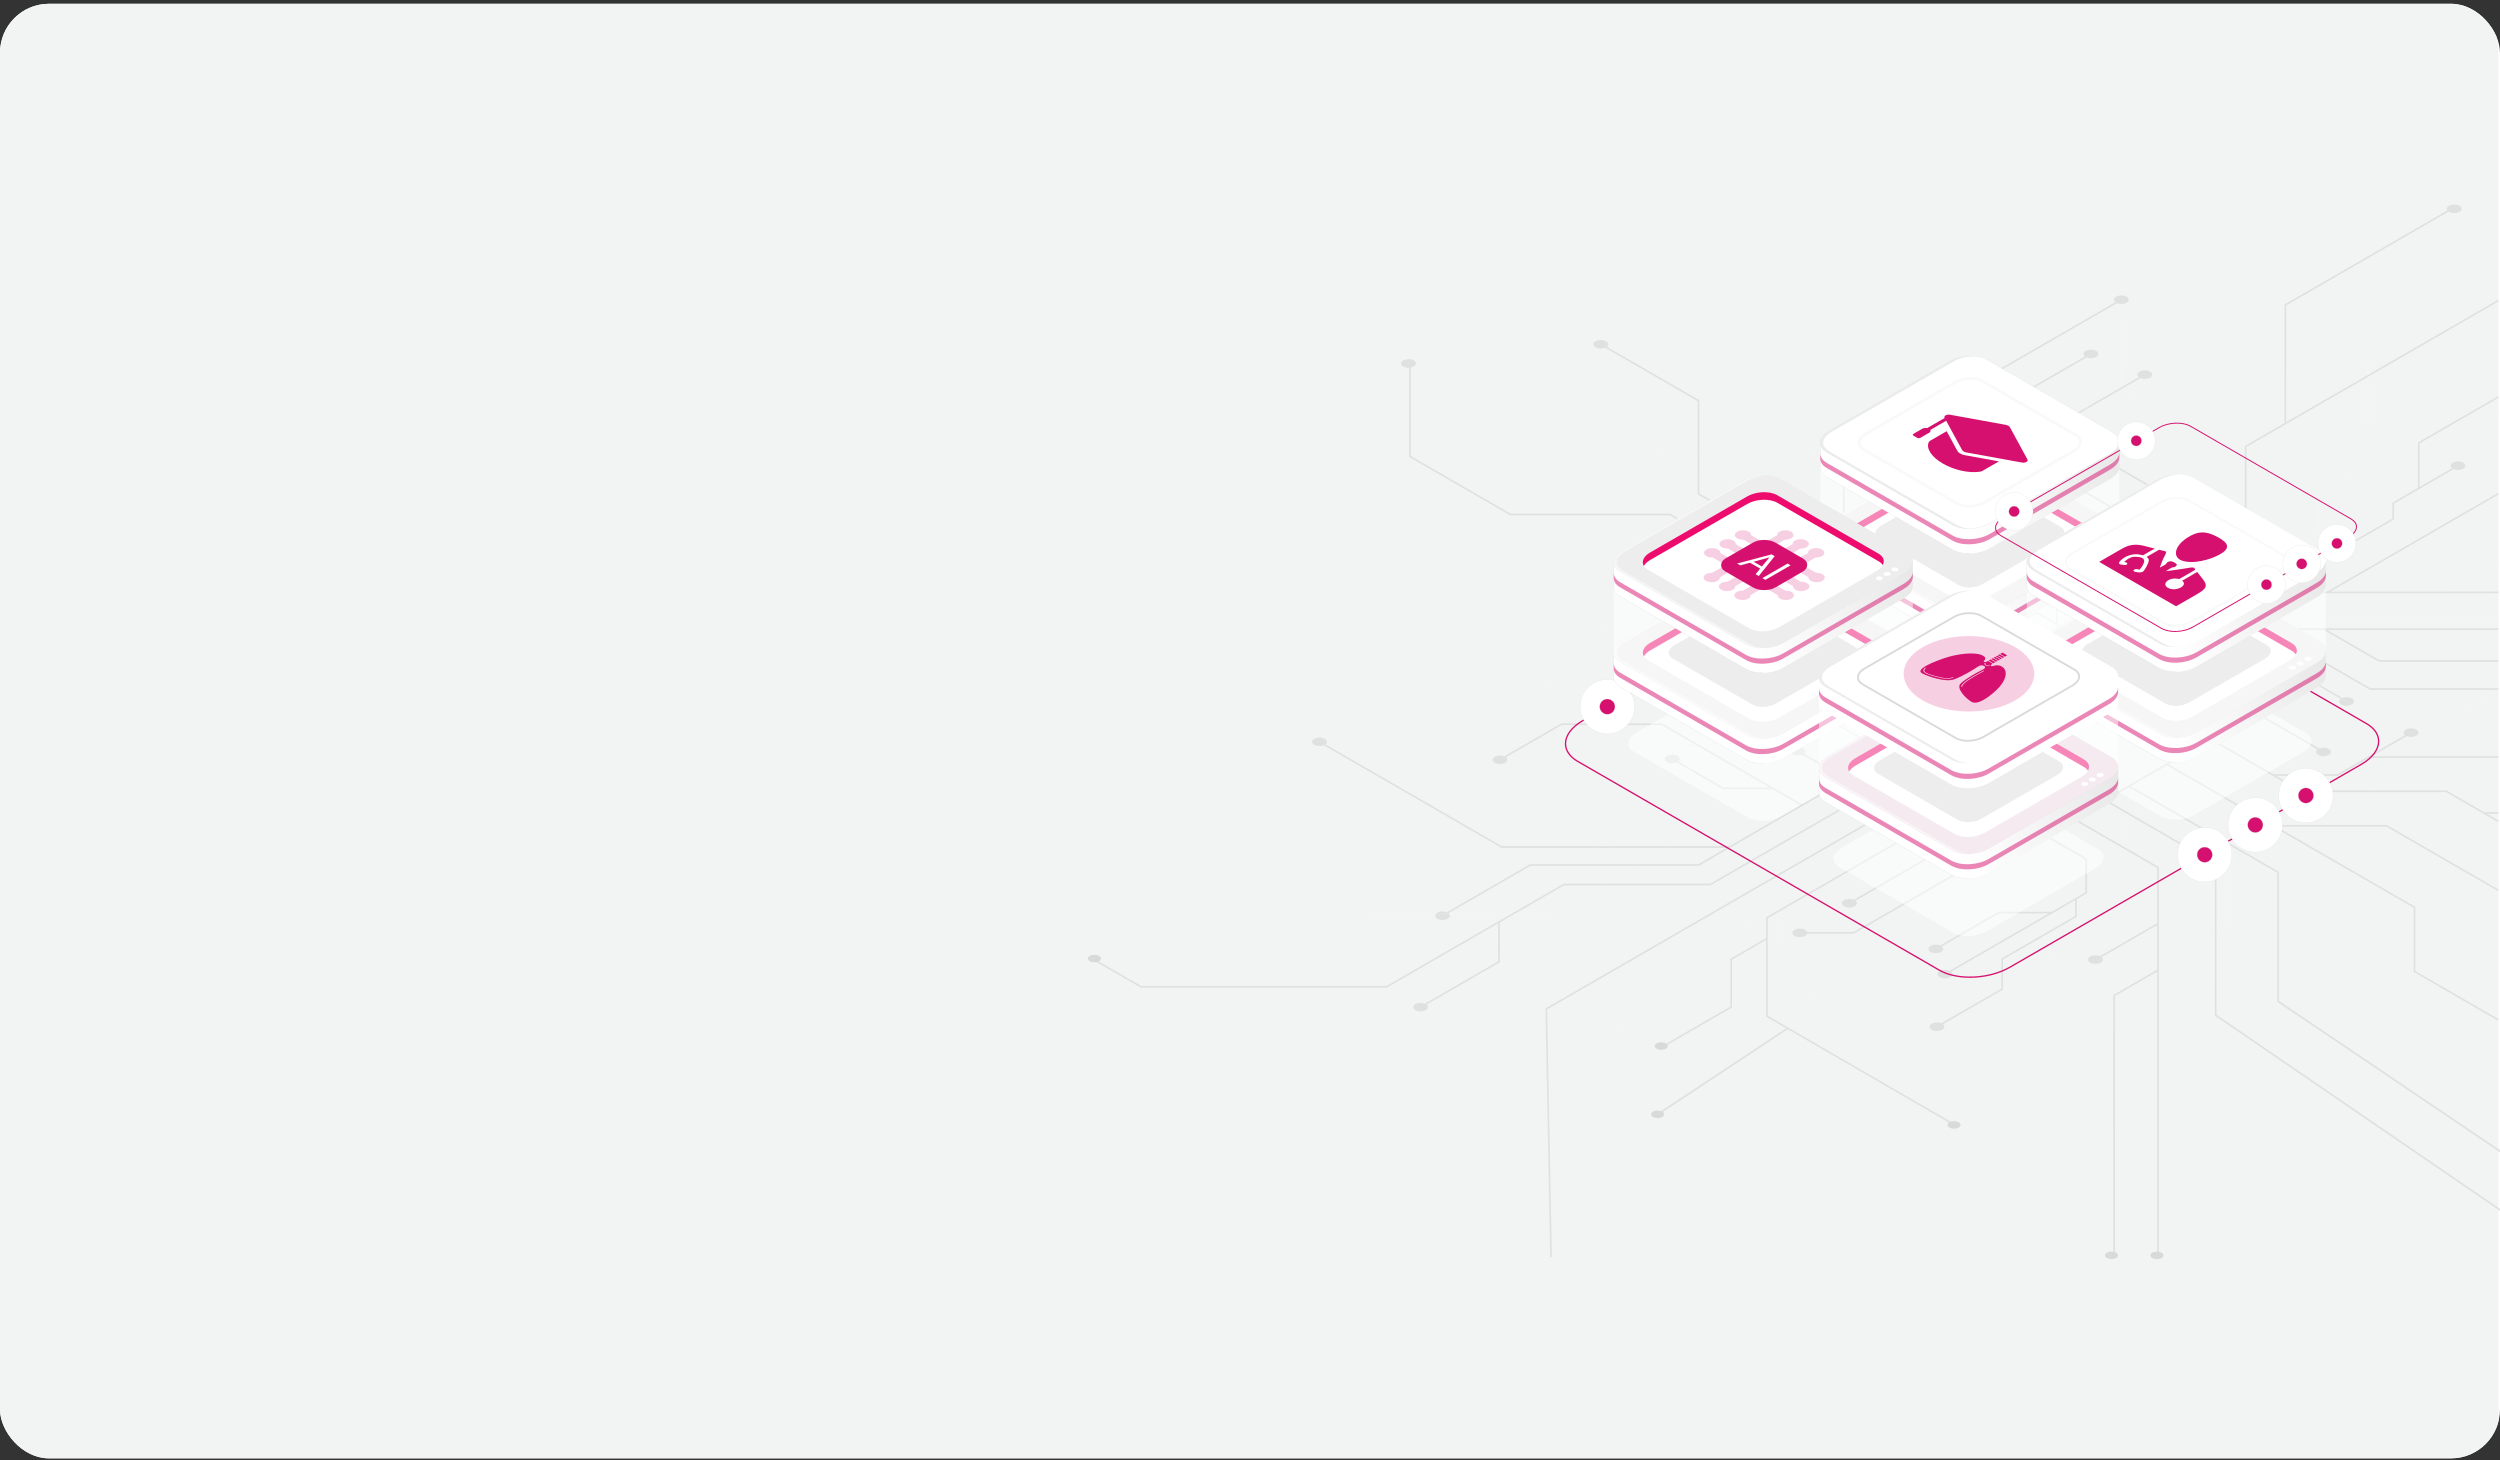 <?xml version="1.0" encoding="UTF-8"?> <svg xmlns="http://www.w3.org/2000/svg" width="440" height="257" viewBox="0 0 440 257" fill="none"><rect x="0" y="0" width="440" height="257" fill="#333333" stroke="none"/><g clip-path="url(#clip0_4144_762)"><rect y="0.668" width="440" height="256" rx="8.627" fill="white"></rect><path d="M439.741 287.195C439.741 291.96 435.878 295.822 431.113 295.822H193.858C189.094 295.822 185.231 291.96 185.231 287.195V265.627C185.231 260.863 181.368 257 176.604 257H-164.181C-168.945 257 -172.808 253.137 -172.808 248.373V8.959C-172.808 4.195 -168.945 0.332 -164.181 0.332H431.113C435.878 0.332 439.741 4.195 439.741 8.959V287.195Z" fill="#F2F4F4"></path><path opacity="0.8" d="M432.859 36.221C432.349 35.926 431.52 35.926 431.009 36.221C430.625 36.443 430.53 36.768 430.723 37.041L402.078 53.58L402.077 74.457L395.099 78.485L395.098 101.193L371.193 114.994L367.468 112.844L385.902 102.201L385.902 89.754L385.829 89.711L364.87 77.611V73.389L376.723 66.546C377.234 66.76 377.951 66.736 378.412 66.47C378.923 66.175 378.923 65.697 378.412 65.402C377.901 65.107 377.072 65.107 376.561 65.402C376.101 65.668 376.06 66.081 376.43 66.377L364.577 73.22V77.779L364.65 77.822L385.609 89.922L385.608 102.032L371.681 110.073L371.681 104.887L378.066 101.201C378.577 101.415 379.294 101.391 379.755 101.125C380.266 100.83 380.266 100.351 379.755 100.056C379.244 99.761 378.415 99.761 377.905 100.056C377.444 100.323 377.403 100.736 377.773 101.032L371.388 104.718L371.387 110.243L367.174 112.675L362.193 109.799L362.194 100.767L371.589 95.342L371.59 89.099L371.516 89.056L351.737 77.637C352.107 77.341 352.066 76.928 351.605 76.662C351.094 76.367 350.266 76.367 349.755 76.662C349.244 76.957 349.244 77.435 349.755 77.73C350.215 77.996 350.932 78.02 351.444 77.806L371.296 89.268V95.173L362.194 100.428V94.203L362.12 94.161L350.019 87.174C350.389 86.879 350.348 86.465 349.887 86.199C349.376 85.904 348.547 85.904 348.037 86.199C347.526 86.494 347.526 86.972 348.037 87.267C348.497 87.533 349.214 87.557 349.725 87.343L361.9 94.372L361.9 109.629L358.401 107.609L352.636 110.937L347.414 107.922V100.597L347.341 100.555L333.538 92.585V85.68C333.822 85.661 334.098 85.593 334.316 85.467C334.827 85.172 334.827 84.694 334.316 84.398C333.805 84.103 332.977 84.103 332.466 84.398C331.955 84.694 331.955 85.172 332.466 85.467C332.684 85.593 332.96 85.662 333.245 85.68L333.244 92.754L333.318 92.797L347.121 100.766V107.753L324.656 94.783L324.657 81.034L336.84 73.999L348.021 73.999L348.055 73.979L367.241 62.903C367.752 63.117 368.469 63.093 368.93 62.827C369.44 62.532 369.44 62.053 368.93 61.758C368.419 61.463 367.59 61.463 367.079 61.758C366.619 62.024 366.577 62.438 366.947 62.733L347.942 73.706L337.347 73.706L372.593 53.357C373.105 53.571 373.821 53.547 374.282 53.281C374.793 52.986 374.793 52.508 374.282 52.212C373.771 51.917 372.943 51.917 372.432 52.212C371.971 52.479 371.93 52.892 372.3 53.188L324.363 80.864L324.362 94.951L324.436 94.993L352.342 111.105L346.725 114.348L299.08 86.84L299.081 70.426L299.007 70.384L282.808 61.032C283.178 60.736 283.137 60.323 282.676 60.056C282.165 59.761 281.337 59.761 280.826 60.056C280.315 60.352 280.315 60.83 280.826 61.125C281.286 61.391 282.003 61.414 282.515 61.201L298.791 70.598L298.79 87.012L298.863 87.054L346.435 114.52L341.088 117.607L293.97 90.404L265.872 90.404L248.31 80.265L248.31 64.683C248.495 64.647 248.671 64.59 248.818 64.504C249.329 64.209 249.329 63.731 248.818 63.436C248.307 63.141 247.479 63.141 246.968 63.436C246.457 63.731 246.457 64.209 246.968 64.504C247.255 64.67 247.642 64.739 248.017 64.719L248.017 80.434L248.09 80.476L265.793 90.697H293.892L333.667 113.661L325.666 113.662L312.092 105.824H301.635L301.601 105.844L287.099 114.217C286.587 114.003 285.871 114.027 285.41 114.293C284.899 114.588 284.899 115.066 285.41 115.361C285.921 115.656 286.749 115.656 287.26 115.361C287.721 115.095 287.762 114.681 287.392 114.386L301.713 106.118H312.013L325.588 113.955L334.174 113.955L340.795 117.777L326.522 126.018L322.464 123.674V117.524L312.154 111.572C312.524 111.276 312.483 110.863 312.023 110.597C311.512 110.302 310.683 110.302 310.172 110.597C309.661 110.892 309.661 111.37 310.172 111.665C310.633 111.931 311.35 111.955 311.861 111.741L322.171 117.693V123.505L311.177 117.157H305.97L305.936 117.177L299.729 120.761C299.217 120.547 298.501 120.571 298.039 120.837C297.529 121.132 297.529 121.61 298.039 121.905C298.55 122.2 299.379 122.2 299.89 121.905C300.35 121.639 300.392 121.225 300.021 120.93L306.048 117.451H311.098L326.23 126.187L323.48 127.774L332.253 132.839L328.146 135.21H321.933L317.488 132.644C317.842 132.35 317.794 131.943 317.34 131.68C316.829 131.385 316.001 131.385 315.49 131.68C314.979 131.975 314.979 132.454 315.49 132.749C315.957 133.018 316.686 133.038 317.199 132.815L321.854 135.503H327.638L317.162 141.552L292.515 127.321L274.779 127.321L274.745 127.341L264.76 133.106C264.248 132.892 263.531 132.916 263.07 133.182C262.559 133.477 262.559 133.955 263.07 134.25C263.581 134.545 264.41 134.545 264.921 134.25C265.381 133.984 265.422 133.57 265.053 133.275L274.858 127.614L292.436 127.613L311.447 138.589H303.31L295.356 133.997C295.726 133.702 295.685 133.288 295.224 133.022C294.713 132.727 293.885 132.727 293.374 133.022C292.863 133.317 292.863 133.795 293.374 134.09C293.834 134.356 294.551 134.38 295.063 134.167L303.23 138.882H311.954L316.87 141.72L304.356 148.945L264.364 148.946L233.294 131.008C233.664 130.712 233.623 130.298 233.162 130.032C232.651 129.737 231.823 129.737 231.312 130.032C230.801 130.327 230.801 130.806 231.312 131.101C231.773 131.367 232.49 131.39 233.001 131.176L264.285 149.239L303.849 149.238L298.885 152.104L269.281 152.105L269.247 152.124L254.648 160.553C254.137 160.34 253.42 160.363 252.959 160.629C252.448 160.924 252.448 161.403 252.959 161.698C253.469 161.993 254.298 161.993 254.809 161.698C255.27 161.431 255.311 161.018 254.941 160.722L269.36 152.397L298.964 152.397L298.998 152.377L332.547 133.008L336.272 135.158L301 155.523H275.205L275.171 155.542L244.013 173.532L200.847 173.532L192.502 168.713V169.052L200.767 173.824L244.091 173.823L244.124 173.803L263.678 162.514L263.677 169.196L250.789 176.637C250.278 176.423 249.561 176.447 249.1 176.713C248.589 177.008 248.589 177.486 249.1 177.781C249.61 178.076 250.439 178.076 250.95 177.781C251.411 177.515 251.452 177.102 251.082 176.806L263.97 169.365L263.971 162.384H263.903L275.282 155.814H301.078L301.111 155.795L336.564 135.326L340.795 137.769L272.004 177.484L272.84 221.266H273.133L272.297 177.654L341.087 137.938L346.315 140.956L310.831 161.443V165.106L304.539 168.738V177.162L292.339 184.206C292.426 184.256 292.631 184.375 292.631 184.375L304.832 177.331V168.907L310.83 165.444L310.83 178.933L314.37 180.977L291.753 195.925H292.339L314.664 181.147L343.405 197.802H343.991L311.123 178.765L311.123 161.612L346.608 141.125L351.367 143.873L326.255 158.371C325.744 158.157 325.027 158.181 324.566 158.447C324.055 158.742 324.055 159.22 324.566 159.515C325.076 159.81 325.905 159.81 326.416 159.515C326.877 159.249 326.918 158.835 326.548 158.54L351.659 144.042L356.253 146.694L326.215 164.037H318.052C318.003 163.895 317.884 163.759 317.694 163.65C317.183 163.355 316.354 163.355 315.843 163.65C315.332 163.945 315.332 164.423 315.843 164.718C316.354 165.013 317.183 165.013 317.694 164.718C317.884 164.608 318.003 164.472 318.052 164.33H326.294L326.328 164.311L356.546 146.864L358.401 147.935L359.829 147.111L367.026 151.266V157.049L361.079 160.482V160.466H351.749L351.715 160.486L341.477 166.397C340.966 166.183 340.249 166.207 339.788 166.473C339.277 166.768 339.277 167.247 339.788 167.541C340.299 167.836 341.127 167.836 341.638 167.541C342.099 167.275 342.14 166.861 341.77 166.566L351.828 160.759H360.599L343.119 170.851C342.606 170.62 341.866 170.637 341.394 170.91C340.883 171.205 340.883 171.683 341.394 171.978C341.905 172.273 342.733 172.273 343.244 171.978C343.693 171.718 343.747 171.317 343.405 171.024L365.208 158.436V161.218L352.236 168.708V173.995L341.675 180.093C341.164 179.879 340.447 179.903 339.986 180.169C339.475 180.464 339.475 180.942 339.986 181.237C340.497 181.532 341.325 181.532 341.836 181.237C342.297 180.971 342.338 180.557 341.968 180.262L352.53 174.164V168.877L365.502 161.387V158.266L367.319 157.217V151.097L360.121 146.942L364.851 144.211L379.661 152.761L379.66 162.481L369.604 168.287C369.091 168.056 368.351 168.073 367.879 168.346C367.368 168.641 367.368 169.119 367.879 169.414C368.39 169.709 369.218 169.709 369.729 169.414C370.179 169.155 370.232 168.754 369.891 168.46L379.661 162.819L379.66 170.671L371.942 175.127L371.941 221.266H372.234L372.235 175.296L379.66 171.009L379.66 221.266H379.953L379.954 152.592L365.144 144.041L370.455 140.975L389.811 152.15L389.81 178.765L446.738 217.738V218.262H447.031V217.569L390.103 178.596L390.104 151.981L370.748 140.806L374.684 138.533L400.807 153.615L400.806 176.323L462.871 218.262H463.457L401.099 176.154L401.099 153.446L374.977 138.365L381.356 134.681L424.818 159.773L424.818 171.073L439.713 179.673V179.334L425.111 170.904L425.111 159.604L400.665 145.49H419.998L439.713 156.873V156.535L420.076 145.198H400.157L381.649 134.512L389.063 130.231L404.972 139.417L430.518 139.416L439.713 144.725V144.387L437.697 143.223H439.713V142.931H437.19L430.596 139.124L405.051 139.124L400.599 136.554H411.459L411.493 136.534L416.941 133.389L439.637 133.389L439.713 133.432V133.096L417.449 133.096L423.582 129.555C424.093 129.769 424.81 129.745 425.271 129.479C425.781 129.184 425.781 128.706 425.271 128.411C424.76 128.116 423.931 128.116 423.42 128.411C422.959 128.677 422.918 129.09 423.289 129.386L411.381 136.26H400.093L389.357 130.062L393.324 127.772L390.771 126.298H398.192L407.892 131.898C407.522 132.193 407.563 132.607 408.024 132.873C408.535 133.168 409.363 133.168 409.874 132.873C410.385 132.578 410.385 132.1 409.874 131.805C409.414 131.539 408.697 131.515 408.185 131.729L398.271 126.004H390.264L384.835 122.87L388.173 120.942H394.096L399.302 117.936H403.188L411.963 123.002C411.569 123.299 411.601 123.723 412.071 123.994C412.582 124.289 413.411 124.289 413.922 123.994C414.432 123.699 414.432 123.221 413.922 122.926C413.47 122.665 412.77 122.636 412.261 122.836L403.267 117.643H399.224L394.018 120.649H388.681L399.355 114.487H405.118L417.132 121.423L439.713 121.423V121.13L417.209 121.131L405.196 114.195H399.276L399.241 114.215L384.541 122.702L380.684 120.475L397.295 110.884H409.011L418.676 116.465H439.713V116.172L418.755 116.172L409.597 110.885L439.713 110.884V110.591L397.217 110.592L397.183 110.611L380.392 120.306L376.01 117.776L399.173 104.402L439.713 104.402V104.109L410.17 104.109L439.713 87.053V86.715L409.585 104.109H399.386L421.348 91.43V88.635L431.857 82.568C432.368 82.782 433.085 82.758 433.545 82.492C434.056 82.197 434.056 81.718 433.545 81.423C433.035 81.128 432.206 81.128 431.695 81.423C431.234 81.689 431.193 82.103 431.563 82.398L425.841 85.702V78.043L439.713 70.035V69.697L425.549 77.875V85.871L421.056 88.466V91.26L398.914 104.044L398.987 104.171L375.717 117.606L371.486 115.164L395.391 101.362L395.392 78.654L439.713 53.066V52.728L402.37 74.288L402.371 53.749L430.951 37.248C430.971 37.262 430.987 37.277 431.01 37.29C431.52 37.585 432.349 37.585 432.86 37.29C433.37 36.995 433.37 36.516 432.859 36.221ZM392.738 127.772L358.401 147.596L324.066 127.773L358.403 107.949L392.738 127.772Z" fill="#DADADA"></path><path opacity="0.1" d="M439.755 71.879L433.651 75.403L433.651 86.757L379.431 118.061L375.31 115.682L403.279 99.534V96.647L408.238 93.784V87.144L417.854 81.592C418.257 81.76 418.822 81.742 419.185 81.532C419.588 81.299 419.588 80.922 419.185 80.69C418.782 80.457 418.129 80.457 417.726 80.69C417.363 80.899 417.331 81.226 417.623 81.459L408.007 87.01V93.65L403.279 96.379V85.747L403.221 85.714L400.488 84.136L416.884 74.67V64.025L428.531 57.3C428.934 57.469 429.499 57.45 429.862 57.24C430.265 57.008 430.265 56.631 429.862 56.398C429.46 56.166 428.807 56.166 428.404 56.398C428.041 56.608 428.009 56.934 428.301 57.166L416.653 63.891V74.536L400.258 84.002L373.602 68.612L373.603 56.704C373.827 56.69 374.044 56.635 374.217 56.536C374.619 56.304 374.62 55.927 374.217 55.694C373.814 55.461 373.161 55.461 372.758 55.694C372.356 55.926 372.356 56.303 372.758 56.536C372.93 56.635 373.148 56.689 373.372 56.704V68.745L373.43 68.779L389.462 78.035L377.778 78.036L368.33 72.581C368.622 72.348 368.589 72.022 368.226 71.813C367.823 71.58 367.171 71.58 366.768 71.813C366.365 72.045 366.365 72.422 366.768 72.655C367.131 72.865 367.696 72.883 368.099 72.715L377.716 78.267H389.857V78.264L403.048 85.88V99.399L375.079 115.547L371.329 113.382L391.122 101.954C391.525 102.123 392.09 102.104 392.453 101.895C392.855 101.662 392.855 101.285 392.453 101.052C392.05 100.82 391.397 100.82 390.994 101.052C390.631 101.262 390.599 101.588 390.891 101.821L371.098 113.248L367.476 111.158L391.153 97.489H397.587C397.625 97.6 397.719 97.707 397.869 97.794C398.272 98.027 398.925 98.027 399.328 97.794C399.73 97.562 399.73 97.184 399.328 96.952C398.925 96.72 398.272 96.72 397.869 96.952C397.719 97.038 397.625 97.146 397.587 97.257H391.09L391.064 97.273L367.245 111.024L365.783 110.18L365.726 110.213L364.659 110.829L358.986 107.554V102.997L363.673 100.291V100.303H371.027L379.123 95.628C379.526 95.797 380.091 95.778 380.454 95.569C380.857 95.336 380.857 94.959 380.454 94.727C380.052 94.494 379.399 94.494 378.996 94.727C378.633 94.936 378.6 95.263 378.892 95.495L370.965 100.072L364.052 100.072L377.829 92.118C378.233 92.3 378.817 92.286 379.189 92.071C379.592 91.839 379.592 91.462 379.189 91.229C378.786 90.997 378.133 90.997 377.73 91.229C377.376 91.433 377.334 91.75 377.603 91.981L360.418 101.903V99.71L370.642 93.807V89.639L378.967 84.833C379.37 85.001 379.935 84.983 380.298 84.773C380.701 84.541 380.701 84.164 380.298 83.931C379.895 83.699 379.242 83.699 378.839 83.931C378.476 84.141 378.444 84.468 378.736 84.7L370.411 89.506V93.674L360.187 99.577V102.036L358.755 102.863L358.754 107.688L364.427 110.963L360.7 113.115L349.027 106.376L349.027 98.715L356.953 94.139C357.358 94.321 357.941 94.308 358.314 94.093C358.716 93.86 358.716 93.483 358.314 93.251C357.911 93.018 357.258 93.018 356.855 93.251C356.501 93.455 356.459 93.771 356.728 94.003L349.027 98.448V92.26L355.111 88.747V77.105C355.335 77.091 355.553 77.036 355.725 76.937C356.127 76.705 356.127 76.328 355.725 76.095C355.322 75.862 354.669 75.862 354.266 76.095C353.864 76.327 353.864 76.704 354.266 76.937C354.438 77.036 354.656 77.09 354.88 77.105V88.614L349.027 91.993L349.028 71.465H348.797L348.796 106.51L360.468 113.249L356.282 115.665L341.027 106.857L341.027 85.88L333.694 81.646L333.694 73.756L327.219 70.017C327.511 69.784 327.478 69.459 327.115 69.249C326.713 69.016 326.06 69.016 325.657 69.249C325.254 69.481 325.254 69.858 325.657 70.091C326.02 70.301 326.585 70.319 326.988 70.151L333.463 73.889V81.78L340.796 86.014L340.796 106.991L356.051 115.799L352.949 117.59L332.36 105.703L332.36 87.805L332.302 87.772L314.078 77.25C314.37 77.017 314.337 76.691 313.974 76.481C313.571 76.249 312.919 76.249 312.516 76.481C312.113 76.714 312.113 77.091 312.516 77.323C312.879 77.533 313.444 77.552 313.847 77.383L332.129 87.938L332.129 105.836L332.187 105.87L352.718 117.723L347.69 120.626L313.435 100.848V91.942L313.376 91.909L284.698 75.352C284.99 75.119 284.957 74.793 284.594 74.583C284.192 74.351 283.539 74.351 283.136 74.583C282.733 74.816 282.733 75.192 283.136 75.425C283.499 75.635 284.064 75.653 284.467 75.485L313.203 92.076V100.982L313.261 101.015L332.471 112.106L317.233 112.106L299.593 101.922C299.884 101.689 299.852 101.363 299.489 101.153C299.086 100.921 298.433 100.921 298.03 101.153C297.628 101.386 297.628 101.763 298.03 101.995C298.394 102.205 298.959 102.224 299.362 102.055L317.17 112.337L332.87 112.337L347.458 120.759L341.614 124.133L329.075 116.894H308.94L286.04 103.672L273.336 103.672L268.156 100.682C268.448 100.449 268.415 100.123 268.052 99.914C267.65 99.681 266.997 99.681 266.594 99.914C266.191 100.146 266.191 100.523 266.594 100.756C266.957 100.965 267.522 100.984 267.925 100.816L273.273 103.904L285.978 103.903L303.282 113.894H288.338L281.14 109.738C281.432 109.505 281.4 109.179 281.036 108.97C280.634 108.737 279.981 108.737 279.578 108.97C279.175 109.202 279.175 109.579 279.578 109.812C279.941 110.022 280.506 110.04 280.909 109.872L288.276 114.125H303.685L308.88 117.125H329.015L332.524 119.151H323.964L323.937 119.166L319.644 121.645L301.755 121.646L296.708 118.733H286.589C286.551 118.621 286.457 118.514 286.307 118.427C285.904 118.194 285.251 118.194 284.848 118.427C284.446 118.659 284.446 119.036 284.848 119.269C285.251 119.501 285.904 119.501 286.307 119.269C286.457 119.182 286.551 119.075 286.589 118.963H296.646L301.693 121.876L319.244 121.876L314.41 124.667C314.007 124.498 313.442 124.517 313.079 124.727C312.676 124.959 312.676 125.336 313.079 125.568C313.481 125.801 314.134 125.801 314.537 125.568C314.9 125.359 314.932 125.033 314.641 124.8L324.026 119.381H332.923L341.385 124.266L338.258 126.071L338.432 126.171L340.27 127.233L334.421 127.233L326.776 122.819C327.067 122.586 327.035 122.26 326.672 122.05C326.269 121.818 325.616 121.818 325.214 122.05C324.811 122.283 324.811 122.66 325.214 122.892C325.577 123.102 326.142 123.12 326.545 122.952L334.36 127.464L340.67 127.464L344.95 129.935L342.318 131.454H337.65L337.623 131.47L333.546 133.823H330.484L323.568 129.831C323.878 129.597 323.852 129.263 323.482 129.049C323.079 128.816 322.426 128.816 322.024 129.049C321.621 129.281 321.621 129.658 322.024 129.891C322.38 130.096 322.931 130.119 323.332 129.961L330.422 134.054H333.608L333.635 134.039L337.712 131.685H341.918L333.505 136.542H328.963L319.494 131.075H290.94L273.229 120.85C273.536 120.617 273.509 120.284 273.14 120.071C272.737 119.838 272.084 119.838 271.681 120.071C271.279 120.303 271.279 120.68 271.681 120.912C272.039 121.119 272.593 121.141 272.995 120.981L290.878 131.306H319.432L328.901 136.773H333.567L333.594 136.757L345.181 130.068L348.22 131.823L335.128 139.382H325.894L318.275 134.983L298.723 134.984C298.685 134.872 298.591 134.765 298.44 134.678C298.038 134.446 297.385 134.446 296.982 134.678C296.58 134.91 296.58 135.287 296.982 135.52C297.385 135.753 298.038 135.753 298.441 135.52C298.591 135.433 298.685 135.327 298.723 135.214L318.214 135.214L325.432 139.382H297.88L297.853 139.397L271.597 154.556C271.194 154.388 270.628 154.407 270.265 154.616C269.863 154.849 269.863 155.226 270.265 155.459C270.668 155.691 271.321 155.691 271.723 155.459C272.086 155.249 272.119 154.923 271.828 154.69L297.942 139.613H335.19L335.217 139.597L348.452 131.956L351.905 133.95L333.649 144.491H301.501L301.475 144.506L273.324 160.759L240.524 160.76L221.396 149.715C221.687 149.483 221.655 149.157 221.292 148.947C220.889 148.715 220.236 148.715 219.833 148.947C219.431 149.179 219.431 149.556 219.833 149.789C220.196 149.999 220.761 150.017 221.164 149.849L240.462 160.991L273.386 160.99L273.413 160.975L301.563 144.722H324.98L290.596 164.574L290.595 169.8L276.879 177.719C276.476 177.55 275.911 177.569 275.548 177.779C275.146 178.011 275.146 178.388 275.548 178.621C275.951 178.853 276.604 178.853 277.007 178.621C277.37 178.411 277.402 178.085 277.111 177.852L290.826 169.934L290.827 164.708L325.443 144.722H333.48L316.171 154.716V156.919L307.888 161.701C307.485 161.532 306.92 161.551 306.557 161.761C306.154 161.994 306.154 162.371 306.557 162.603C306.959 162.835 307.612 162.835 308.015 162.603C308.378 162.393 308.41 162.067 308.119 161.835L312.628 159.231V165.267L286.574 180.309C286.17 180.14 285.606 180.159 285.243 180.369C284.84 180.601 284.84 180.978 285.243 181.211C285.645 181.443 286.298 181.443 286.701 181.211C287.064 181.001 287.097 180.675 286.805 180.442L312.859 165.4V159.097L316.401 157.053V154.85L333.853 144.774L333.795 144.674L352.137 134.084L355.471 136.009L336.629 146.889L336.629 164.787L301.975 184.795H302.437L331.129 168.23L331.128 184.418L330.474 184.795H330.937L331.359 184.551L331.359 168.097L336.86 164.921L336.86 147.023L355.702 136.145L358.638 137.839L344.109 146.228V156.039L344.166 156.073L360.686 165.61V168.937L351.344 174.331C350.941 174.162 350.376 174.181 350.013 174.391C349.61 174.623 349.61 175 350.013 175.232C350.416 175.465 351.069 175.465 351.472 175.232C351.835 175.023 351.867 174.696 351.575 174.464L360.917 169.071V165.476L360.86 165.443L344.34 155.906V146.361L355.318 140.024L355.318 144.111L350.285 147.016C349.882 146.848 349.317 146.867 348.954 147.076C348.551 147.309 348.551 147.686 348.954 147.919C349.356 148.151 350.009 148.151 350.412 147.919C350.775 147.709 350.808 147.383 350.517 147.15L355.549 144.245V139.89L358.869 137.973L362.795 140.24L362.795 147.359L355.389 151.634V156.556L355.447 156.589L371.037 165.59C370.745 165.822 370.777 166.148 371.14 166.358C371.543 166.59 372.196 166.59 372.599 166.358C373.002 166.126 373.002 165.749 372.599 165.516C372.236 165.307 371.671 165.288 371.267 165.456L355.62 156.422V151.768L362.794 147.626V152.532L372.39 158.073C372.098 158.306 372.131 158.631 372.494 158.841C372.896 159.074 373.55 159.074 373.952 158.841C374.355 158.609 374.355 158.232 373.952 157.999C373.589 157.79 373.024 157.771 372.621 157.939L363.025 152.399L363.025 140.374L365.783 141.966L365.841 141.933L370.327 139.343L374.442 141.719V147.493L385.379 153.808V159.25C385.155 159.265 384.938 159.319 384.766 159.418C384.363 159.651 384.363 160.028 384.766 160.261C385.169 160.493 385.821 160.493 386.224 160.261C386.627 160.028 386.627 159.651 386.224 159.418C386.053 159.319 385.835 159.265 385.611 159.25V153.674L374.673 147.359L374.674 141.852L392.38 152.075L392.38 162.912L382.777 168.456H373.964L373.937 168.472L358.815 177.203C358.412 177.034 357.847 177.053 357.484 177.263C357.081 177.496 357.081 177.872 357.484 178.105C357.886 178.337 358.539 178.337 358.942 178.105C359.305 177.895 359.338 177.569 359.047 177.337L374.026 168.688H382.376L354.596 184.727C354.193 184.559 353.628 184.577 353.265 184.787C353.259 184.79 353.256 184.794 353.251 184.797H354.937L392.611 163.046L392.611 151.943L392.553 151.909L370.558 139.211L374.985 136.655L412.538 158.336V171.273L425.366 178.68C425.074 178.913 425.107 179.239 425.47 179.449C425.873 179.681 426.526 179.681 426.928 179.449C427.331 179.216 427.331 178.839 426.928 178.607C426.565 178.397 426.001 178.378 425.597 178.547L412.769 171.14V158.203L412.711 158.169L375.216 136.521L379.43 134.088L416.567 155.53H438.715L439.754 156.13V155.863L438.777 155.299H416.63L385.28 137.199H391.585L402.285 143.376L410.526 143.376L410.553 143.36L421.984 136.761C422.387 136.93 422.952 136.911 423.315 136.701C423.718 136.469 423.718 136.092 423.315 135.859C422.913 135.626 422.26 135.626 421.857 135.859C421.494 136.069 421.461 136.394 421.752 136.627L410.464 143.145L402.346 143.145L391.647 136.968H384.88L379.661 133.954L390.91 127.459L394.109 129.306L394.109 134.154L402.235 138.846C401.943 139.078 401.976 139.404 402.339 139.614C402.742 139.846 403.395 139.846 403.798 139.614C404.2 139.382 404.2 139.005 403.798 138.772C403.435 138.563 402.87 138.544 402.467 138.712L394.34 134.02V129.44L403.006 134.443H407.11L407.137 134.427L412.03 131.603C412.432 131.771 412.997 131.753 413.36 131.543C413.763 131.311 413.763 130.934 413.36 130.701C412.958 130.468 412.305 130.468 411.902 130.701C411.539 130.911 411.506 131.237 411.798 131.47L407.048 134.212H403.068L391.141 127.326L393.308 126.075L393.135 125.975L386.393 122.083L389.631 120.214H394.527L398.03 122.237C397.751 122.469 397.789 122.789 398.147 122.996C398.55 123.228 399.203 123.228 399.606 122.996C400.008 122.764 400.008 122.387 399.606 122.154C399.238 121.941 398.663 121.926 398.259 122.101L394.589 119.982H390.031L398.287 115.216L417.715 126.432H431.693L431.72 126.417L439.591 121.872C439.641 121.894 439.699 121.903 439.754 121.918V120.855C439.65 120.884 439.55 120.921 439.464 120.971C439.101 121.18 439.068 121.506 439.359 121.739L431.631 126.201H417.778L402.795 117.551L409.208 117.55L415.476 121.17C415.185 121.403 415.217 121.729 415.58 121.938C415.983 122.171 416.636 122.171 417.039 121.938C417.441 121.706 417.441 121.329 417.039 121.097C416.676 120.887 416.111 120.868 415.708 121.037L409.27 117.32L402.396 117.32L398.52 115.083L408.383 109.389L439.755 109.385V109.154L408.782 109.155L412.695 106.896L436.029 106.896L436.055 106.88L439.755 104.745V104.478L435.967 106.665L412.633 106.665L412.606 106.681L386.163 121.947L383.227 120.253L411.028 104.202L431.36 104.202L431.387 104.187L439.755 99.355V99.088L431.298 103.97L410.966 103.971L410.939 103.986L382.996 120.119L379.662 118.194L433.881 86.89L433.882 75.536L439.755 72.145V71.879ZM392.847 126.073L365.783 141.699L338.72 126.074L365.784 110.449L392.847 126.073Z" fill="#F2F4F4"></path><path d="M346.715 172.103C344.672 172.103 342.721 171.692 341.265 170.852L277.616 134.104C276.193 133.281 275.408 132.14 275.408 130.888C275.408 129.383 276.537 127.867 278.507 126.73L340.371 91.013C344.072 88.875 349.695 88.645 352.905 90.498L416.554 127.246C417.978 128.068 418.762 129.21 418.762 130.462C418.762 131.966 417.633 133.482 415.663 134.62L353.798 170.337C351.775 171.505 349.178 172.103 346.715 172.103ZM341.384 170.645C344.529 172.46 350.044 172.229 353.679 170.13L415.544 134.413C417.438 133.319 418.523 131.879 418.523 130.462C418.523 129.299 417.782 128.229 416.435 127.452L352.785 90.704C349.641 88.889 344.126 89.121 340.49 91.219L278.626 126.936C276.732 128.03 275.646 129.47 275.646 130.887C275.646 132.05 276.388 133.119 277.735 133.897L341.384 170.645Z" fill="#D6106E"></path><path d="M331.33 101.155C333.983 101.155 336.134 99.004 336.134 96.351C336.134 93.698 333.983 91.547 331.33 91.547C328.676 91.547 326.525 93.698 326.525 96.351C326.525 99.004 328.676 101.155 331.33 101.155Z" fill="white"></path><path d="M331.33 97.716C332.086 97.716 332.699 97.103 332.699 96.346C332.699 95.59 332.086 94.977 331.33 94.977C330.573 94.977 329.96 95.59 329.96 96.346C329.96 97.103 330.573 97.716 331.33 97.716Z" fill="#ED0C6E"></path><path d="M282.891 119.587C285.533 119.587 287.675 121.728 287.675 124.37C287.675 127.012 285.533 129.154 282.891 129.154C280.249 129.154 278.108 127.012 278.108 124.37C278.108 121.729 280.25 119.587 282.891 119.587Z" fill="url(#paint0_linear_4144_762)" stroke="#DADADA" stroke-width="0.041"></path><path d="M282.891 123.021C283.636 123.021 284.239 123.625 284.239 124.37C284.239 125.115 283.636 125.719 282.891 125.719C282.146 125.719 281.541 125.115 281.541 124.37C281.541 123.625 282.145 123.021 282.891 123.021Z" fill="#D6106E" stroke="#DADADA" stroke-width="0.041"></path><path d="M388.028 145.649C390.67 145.649 392.812 147.791 392.812 150.433C392.812 153.074 390.67 155.217 388.028 155.217C385.387 155.217 383.245 153.074 383.245 150.433C383.245 147.791 385.387 145.65 388.028 145.649Z" fill="white" stroke="#DADADA" stroke-width="0.041"></path><path d="M388.029 149.083C388.774 149.083 389.377 149.688 389.377 150.433C389.377 151.177 388.774 151.781 388.029 151.781C387.284 151.781 386.679 151.177 386.679 150.433C386.679 149.688 387.284 149.083 388.029 149.083Z" fill="#D6106E" stroke="#DADADA" stroke-width="0.041"></path><path d="M396.935 140.403C399.576 140.403 401.718 142.545 401.719 145.187C401.719 147.828 399.576 149.971 396.935 149.971C394.293 149.97 392.151 147.828 392.151 145.187C392.152 142.545 394.293 140.404 396.935 140.403Z" fill="white" stroke="#DADADA" stroke-width="0.041"></path><path d="M396.936 143.837C397.68 143.837 398.284 144.442 398.284 145.187C398.284 145.931 397.68 146.535 396.936 146.535C396.191 146.535 395.586 145.931 395.586 145.187C395.586 144.441 396.19 143.837 396.936 143.837Z" fill="#D6106E" stroke="#DADADA" stroke-width="0.041"></path><path d="M405.839 135.231C408.481 135.231 410.623 137.373 410.624 140.015C410.624 142.657 408.481 144.799 405.839 144.799C403.198 144.799 401.056 142.656 401.056 140.015C401.056 137.373 403.198 135.232 405.839 135.231Z" fill="white" stroke="#DADADA" stroke-width="0.041"></path><path d="M405.84 138.665C406.585 138.666 407.189 139.27 407.189 140.015C407.189 140.759 406.585 141.363 405.84 141.363C405.095 141.363 404.491 140.76 404.491 140.015C404.491 139.27 405.095 138.665 405.84 138.665Z" fill="#D6106E" stroke="#DADADA" stroke-width="0.041"></path><path opacity="0.5" d="M343.939 122.842L323.946 111.299C322.427 110.422 322.618 108.89 324.372 107.877L343.513 96.826C345.267 95.813 347.921 95.704 349.44 96.58L369.433 108.123C370.952 109.001 370.762 110.532 369.008 111.545L349.867 122.596C348.112 123.609 345.458 123.719 343.939 122.842Z" fill="white"></path><path d="M373.006 97.9V93.767H362.343L349.735 86.488C348.052 85.516 345.114 85.638 343.17 86.76L331.035 93.767H320.363V98.134H320.372C320.324 98.792 320.691 99.426 321.499 99.893L343.643 112.677C345.326 113.649 348.265 113.527 350.208 112.406L371.408 100.166C372.529 99.519 373.069 98.68 373.006 97.9Z" fill="white"></path><path d="M349.735 86.489C348.926 86.022 347.826 85.81 346.687 85.838V113.33C347.919 113.301 349.197 112.99 350.207 112.407L371.408 100.167C372.528 99.52 373.069 98.682 373.006 97.902V93.768H362.343L349.735 86.489Z" fill="url(#paint1_linear_4144_762)"></path><path d="M343.643 108.313L321.499 95.528C319.817 94.557 320.028 92.86 321.971 91.738L343.171 79.498C345.114 78.377 348.053 78.254 349.736 79.226L371.88 92.011C373.562 92.982 373.351 94.679 371.408 95.801L350.208 108.041C348.265 109.162 345.325 109.285 343.643 108.313Z" fill="#DADADA"></path><path opacity="0.5" d="M343.643 108.313L321.499 95.528C319.817 94.557 320.028 92.86 321.971 91.738L343.171 79.498C345.114 78.377 348.053 78.254 349.736 79.226L371.88 92.011C373.562 92.982 373.351 94.679 371.408 95.801L350.208 108.041C348.265 109.162 345.325 109.285 343.643 108.313Z" fill="white"></path><path d="M344.235 105.487L326.394 95.186C325.038 94.404 325.208 93.037 326.774 92.133L343.855 82.271C345.42 81.367 347.788 81.269 349.144 82.052L366.985 92.352C368.341 93.135 368.171 94.502 366.605 95.406L349.524 105.268C347.959 106.172 345.591 106.27 344.235 105.487Z" fill="white"></path><path d="M326.773 93.469L343.854 83.607C345.419 82.703 347.788 82.605 349.143 83.388L366.984 93.688C367.319 93.882 367.56 94.111 367.71 94.36C368.104 93.636 367.877 92.868 366.984 92.353L349.143 82.052C347.787 81.269 345.419 81.367 343.854 82.271L326.773 92.133C325.594 92.814 325.207 93.757 325.667 94.516C325.871 94.14 326.238 93.778 326.773 93.469Z" fill="#ED0C6E"></path><path opacity="0.5" d="M344.387 108.314L322.243 95.529C320.56 94.558 320.158 93.131 322.714 91.739L343.914 79.499C344.87 78.948 346.066 78.639 347.236 78.582C345.845 78.519 344.331 78.829 343.171 79.499L321.971 91.739C320.028 92.861 319.817 94.558 321.499 95.529L343.643 108.314C344.499 108.807 345.678 109.017 346.887 108.959C345.948 108.916 345.065 108.705 344.387 108.314Z" fill="white"></path><path opacity="0.5" d="M371.408 97.648L350.208 109.888C348.265 111.009 345.326 111.132 343.643 110.16L321.499 97.375C320.691 96.908 320.324 96.273 320.372 95.616H320.363V96.521H320.372C320.324 97.178 320.691 97.813 321.499 98.28L343.643 111.065C345.326 112.036 348.265 111.915 350.208 110.793L371.408 98.553C372.529 97.906 373.07 97.068 373.007 96.288V95.383C373.069 96.162 372.529 97.001 371.408 97.648Z" fill="#D6106E"></path><path d="M367.564 96.441C367.806 96.58 367.806 96.807 367.564 96.946C367.322 97.085 366.93 97.085 366.689 96.946C366.447 96.807 366.447 96.58 366.689 96.441C366.93 96.301 367.322 96.301 367.564 96.441Z" fill="white"></path><path d="M368.927 95.655C369.169 95.795 369.169 96.021 368.927 96.16C368.685 96.3 368.293 96.3 368.052 96.16C367.81 96.021 367.81 95.795 368.052 95.655C368.293 95.516 368.685 95.516 368.927 95.655Z" fill="white"></path><path d="M370.289 94.863C370.531 95.002 370.531 95.229 370.289 95.368C370.047 95.508 369.655 95.508 369.414 95.368C369.172 95.229 369.172 95.002 369.414 94.863C369.656 94.723 370.047 94.723 370.289 94.863Z" fill="white"></path><path opacity="0.5" d="M307.59 143.858L287.597 132.315C286.078 131.438 286.269 129.906 288.023 128.893L307.164 117.842C308.918 116.829 311.572 116.719 313.091 117.596L333.084 129.139C334.603 130.016 334.412 131.548 332.658 132.561L313.517 143.612C311.763 144.625 309.11 144.735 307.59 143.858Z" fill="white"></path><path d="M310.202 106.875C311.388 106.826 312.539 107.038 313.376 107.521L325.983 114.8L325.981 114.803H336.637V118.918C336.699 119.687 336.166 120.518 335.048 121.163L313.848 133.403C312.88 133.962 311.663 134.272 310.478 134.321C309.292 134.37 308.141 134.158 307.304 133.675L285.16 120.891C284.356 120.427 283.996 119.799 284.043 119.151L284.045 119.129H284.034V114.803H294.685V114.806L294.695 114.8L306.832 107.793C307.8 107.234 309.017 106.924 310.202 106.875Z" fill="white" stroke="#DADADA" stroke-width="0.041"></path><path d="M313.386 107.501C312.577 107.034 311.477 106.822 310.338 106.85V134.342C311.57 134.312 312.848 134.002 313.858 133.419L335.059 121.179C336.179 120.532 336.72 119.694 336.657 118.914V114.78H325.994L313.386 107.501Z" fill="white"></path><path d="M307.293 129.325L285.15 116.54C283.467 115.568 283.678 113.871 285.621 112.75L306.821 100.51C308.765 99.388 311.703 99.266 313.386 100.238L335.53 113.023C337.212 113.994 337.001 115.691 335.058 116.813L313.858 129.053C311.915 130.174 308.976 130.296 307.293 129.325Z" fill="#DADADA"></path><path opacity="0.5" d="M307.293 129.325L285.15 116.54C283.467 115.568 283.678 113.871 285.621 112.75L306.821 100.51C308.765 99.388 311.703 99.266 313.386 100.238L335.53 113.023C337.212 113.994 337.001 115.691 335.058 116.813L313.858 129.053C311.915 130.174 308.976 130.296 307.293 129.325Z" fill="white"></path><path d="M307.886 126.499L290.045 116.198C288.689 115.415 288.86 114.048 290.425 113.144L307.506 103.283C309.071 102.379 311.44 102.281 312.795 103.063L330.636 113.364C331.992 114.147 331.822 115.514 330.257 116.418L313.175 126.279C311.61 127.183 309.242 127.282 307.886 126.499Z" fill="white"></path><path d="M290.424 114.481L307.505 104.619C309.071 103.715 311.439 103.617 312.794 104.399L330.636 114.7C330.971 114.893 331.211 115.122 331.362 115.371C331.755 114.648 331.528 113.879 330.636 113.364L312.794 103.064C311.439 102.281 309.071 102.379 307.505 103.283L290.424 113.145C289.245 113.826 288.858 114.769 289.318 115.527C289.523 115.152 289.89 114.789 290.424 114.481Z" fill="#ED0C6E"></path><path opacity="0.5" d="M308.037 129.325L285.893 116.541C284.211 115.569 283.808 114.142 286.365 112.751L307.565 100.511C308.521 99.959 309.717 99.651 310.886 99.594C309.496 99.531 307.982 99.841 306.822 100.511L285.621 112.751C283.678 113.872 283.467 115.569 285.15 116.541L307.293 129.325C308.148 129.819 309.328 130.029 310.536 129.97C309.598 129.928 308.715 129.717 308.037 129.325Z" fill="white"></path><path opacity="0.5" d="M335.06 118.66L313.86 130.9C311.917 132.021 308.978 132.143 307.295 131.172L285.152 118.387C284.343 117.92 283.977 117.286 284.024 116.628H284.016V117.533H284.024C283.976 118.191 284.343 118.825 285.152 119.292L307.295 132.077C308.978 133.048 311.917 132.926 313.86 131.805L335.06 119.565C336.181 118.918 336.722 118.08 336.659 117.3V116.395C336.722 117.175 336.181 118.013 335.06 118.66Z" fill="#D6106E"></path><path d="M331.215 117.452C331.457 117.592 331.457 117.818 331.215 117.958C330.973 118.097 330.582 118.097 330.34 117.958C330.098 117.818 330.098 117.592 330.34 117.452C330.582 117.313 330.974 117.313 331.215 117.452Z" fill="white"></path><path d="M332.578 116.667C332.82 116.806 332.82 117.033 332.578 117.172C332.336 117.312 331.944 117.312 331.703 117.172C331.461 117.033 331.461 116.806 331.703 116.667C331.944 116.528 332.336 116.528 332.578 116.667Z" fill="white"></path><path d="M333.941 115.882C334.183 116.022 334.183 116.248 333.941 116.387C333.699 116.527 333.307 116.527 333.066 116.387C332.824 116.248 332.824 116.021 333.066 115.882C333.307 115.742 333.699 115.742 333.941 115.882Z" fill="white"></path><path opacity="0.5" d="M380.288 143.682L360.295 132.139C358.776 131.262 358.966 129.73 360.721 128.717L379.862 117.666C381.616 116.653 384.27 116.543 385.789 117.42L405.782 128.963C407.301 129.84 407.11 131.373 405.356 132.385L386.215 143.436C384.461 144.449 381.807 144.559 380.288 143.682Z" fill="white"></path><path d="M382.9 106.699C384.086 106.65 385.237 106.863 386.074 107.346L398.682 114.624L398.68 114.627H409.335V118.742C409.397 119.511 408.863 120.343 407.746 120.988L386.546 133.228C385.578 133.786 384.361 134.097 383.176 134.146C381.99 134.196 380.839 133.983 380.002 133.5L357.858 120.715C357.055 120.251 356.694 119.623 356.741 118.976L356.743 118.953H356.732V114.627H367.383V114.63L367.394 114.624L379.53 107.617C380.498 107.058 381.715 106.748 382.9 106.699Z" fill="white" stroke="#DADADA" stroke-width="0.041"></path><path d="M386.084 107.325C385.276 106.858 384.175 106.646 383.036 106.674V134.166C384.268 134.137 385.547 133.827 386.557 133.243L407.757 121.003C408.878 120.356 409.419 119.518 409.356 118.738V114.604H398.692L386.084 107.325Z" fill="url(#paint2_linear_4144_762)"></path><path d="M379.992 129.145L357.848 116.36C356.165 115.389 356.376 113.692 358.319 112.57L379.52 100.33C381.463 99.209 384.402 99.087 386.084 100.058L408.228 112.843C409.91 113.814 409.7 115.511 407.756 116.633L386.556 128.873C384.614 129.994 381.675 130.117 379.992 129.145Z" fill="#DADADA"></path><path opacity="0.5" d="M379.992 129.145L357.848 116.36C356.165 115.389 356.376 113.692 358.319 112.57L379.52 100.33C381.463 99.209 384.402 99.087 386.084 100.058L408.228 112.843C409.91 113.814 409.7 115.511 407.756 116.633L386.556 128.873C384.614 129.994 381.675 130.117 379.992 129.145Z" fill="white"></path><path d="M380.584 126.323L362.743 116.023C361.387 115.24 361.557 113.873 363.123 112.969L380.204 103.107C381.769 102.203 384.137 102.105 385.493 102.888L403.334 113.188C404.69 113.971 404.52 115.338 402.954 116.242L385.873 126.104C384.308 127.008 381.94 127.106 380.584 126.323Z" fill="white"></path><path d="M363.122 114.305L380.204 104.444C381.769 103.54 384.137 103.442 385.493 104.224L403.334 114.525C403.669 114.718 403.91 114.947 404.06 115.196C404.454 114.473 404.226 113.704 403.334 113.188L385.493 102.888C384.137 102.105 381.769 102.203 380.204 103.107L363.122 112.969C361.944 113.649 361.557 114.593 362.017 115.351C362.22 114.977 362.588 114.614 363.122 114.305Z" fill="#ED0C6E"></path><path opacity="0.5" d="M380.736 129.15L358.592 116.365C356.909 115.394 356.507 113.967 359.063 112.575L380.263 100.335C381.219 99.784 382.415 99.475 383.585 99.418C382.194 99.355 380.68 99.665 379.52 100.335L358.32 112.575C356.377 113.697 356.166 115.394 357.848 116.365L379.992 129.15C380.847 129.643 382.027 129.853 383.235 129.795C382.297 129.752 381.414 129.541 380.736 129.15Z" fill="white"></path><path opacity="0.5" d="M407.757 118.483L386.556 130.723C384.614 131.845 381.675 131.967 379.992 130.995L357.848 118.211C357.039 117.744 356.673 117.109 356.72 116.452H356.712V117.357H356.72C356.673 118.014 357.039 118.649 357.848 119.116L379.992 131.901C381.675 132.872 384.614 132.75 386.556 131.629L407.757 119.389C408.877 118.742 409.418 117.904 409.356 117.124V116.219C409.418 116.998 408.877 117.836 407.757 118.483Z" fill="#D6106E"></path><path d="M403.912 117.277C404.154 117.416 404.154 117.643 403.912 117.782C403.671 117.921 403.279 117.921 403.037 117.782C402.795 117.643 402.795 117.416 403.037 117.277C403.279 117.137 403.671 117.137 403.912 117.277Z" fill="white"></path><path d="M405.275 116.487C405.517 116.627 405.517 116.853 405.275 116.993C405.033 117.132 404.642 117.132 404.4 116.993C404.159 116.853 404.159 116.627 404.4 116.487C404.642 116.348 405.034 116.348 405.275 116.487Z" fill="white"></path><path d="M406.638 115.702C406.88 115.841 406.88 116.068 406.638 116.207C406.397 116.347 406.005 116.347 405.763 116.207C405.522 116.068 405.522 115.841 405.763 115.702C406.005 115.563 406.397 115.563 406.638 115.702Z" fill="white"></path><path opacity="0.5" d="M344.764 102.989L330.769 94.909C329.705 94.295 329.838 93.223 331.066 92.514L344.465 84.778C345.693 84.069 347.55 83.992 348.614 84.606L362.609 92.686C363.672 93.3 363.539 94.372 362.311 95.081L348.913 102.817C347.685 103.527 345.827 103.603 344.764 102.989Z" fill="#B7B7B7"></path><path opacity="0.5" d="M373.009 93.761C373.015 93.683 373.016 93.605 373.009 93.528V81.981L354.666 82.063L349.738 79.218C348.056 78.247 345.117 78.369 343.174 79.49L338.594 82.134L320.366 82.215V93.761H320.375C320.327 94.419 320.693 95.053 321.502 95.52L343.646 108.305C345.329 109.276 348.268 109.154 350.211 108.033L371.411 95.793C372.42 95.21 372.957 94.472 373.009 93.761Z" fill="white"></path><path d="M346.552 69.949C347.737 69.9 348.889 70.113 349.726 70.596L362.332 77.874L362.343 77.856L362.331 77.877H372.985V81.992C373.047 82.761 372.515 83.593 371.397 84.238L350.197 96.478C349.229 97.036 348.012 97.347 346.827 97.397C345.642 97.446 344.49 97.233 343.653 96.75L321.51 83.965C320.706 83.501 320.345 82.873 320.393 82.226L320.395 82.203H320.384V77.877H331.034V77.88L331.045 77.874L343.182 70.867C344.15 70.308 345.367 69.998 346.552 69.949Z" fill="white" stroke="#DADADA" stroke-width="0.041"></path><path d="M349.735 70.575C348.926 70.108 347.826 69.896 346.687 69.924V97.416C347.919 97.386 349.197 97.076 350.207 96.493L371.408 84.253C372.528 83.606 373.069 82.768 373.006 81.988V77.854H362.343L349.735 70.575Z" fill="url(#paint3_linear_4144_762)"></path><path d="M346.552 62.68C347.737 62.63 348.889 62.843 349.726 63.326L371.869 76.111C372.705 76.594 373.067 77.254 372.983 77.929C372.899 78.606 372.367 79.306 371.398 79.865L350.197 92.106C349.229 92.664 348.012 92.974 346.827 93.023C345.642 93.073 344.49 92.86 343.653 92.377L321.51 79.592C320.674 79.109 320.312 78.45 320.396 77.774C320.48 77.097 321.013 76.397 321.981 75.838L343.182 63.599C344.15 63.04 345.367 62.729 346.552 62.68Z" fill="white" stroke="#DADADA" stroke-width="0.041"></path><path opacity="0.5" d="M344.387 92.396L322.243 79.611C320.56 78.64 320.158 77.213 322.714 75.821L343.914 63.581C344.87 63.03 346.066 62.721 347.236 62.664C345.845 62.601 344.331 62.911 343.171 63.581L321.971 75.821C320.028 76.943 319.817 78.64 321.499 79.611L343.643 92.396C344.499 92.889 345.678 93.099 346.887 93.041C345.948 92.998 345.065 92.787 344.387 92.396Z" fill="#DADADA"></path><path opacity="0.5" d="M371.408 81.73L350.208 93.97C348.265 95.091 345.326 95.214 343.643 94.242L321.499 81.457C320.691 80.99 320.324 80.356 320.372 79.698H320.363V80.603H320.372C320.324 81.261 320.691 81.895 321.499 82.362L343.643 95.147C345.326 96.118 348.265 95.996 350.208 94.875L371.408 82.635C372.529 81.988 373.07 81.15 373.007 80.37V79.465C373.069 80.244 372.529 81.083 371.408 81.73Z" fill="#D6106E"></path><path opacity="0.5" d="M308.415 124.005L294.42 115.925C293.357 115.311 293.49 114.238 294.718 113.529L308.117 105.793C309.345 105.085 311.202 105.008 312.266 105.621L326.261 113.701C327.324 114.315 327.191 115.388 325.963 116.097L312.564 123.833C311.336 124.542 309.479 124.619 308.415 124.005Z" fill="#B7B7B7"></path><path opacity="0.5" d="M336.659 114.781C336.664 114.703 336.665 114.625 336.659 114.547V103.001L318.315 103.083L313.388 100.238C311.705 99.266 308.766 99.388 306.823 100.51L302.243 103.154L284.016 103.235V114.781H284.024C283.977 115.438 284.343 116.073 285.152 116.54L307.296 129.324C308.978 130.296 311.917 130.174 313.86 129.052L335.061 116.812C336.07 116.229 336.607 115.492 336.659 114.781Z" fill="white"></path><path d="M310.202 90.961C311.388 90.912 312.539 91.124 313.376 91.607L325.983 98.886L325.981 98.889H336.637V103.004C336.699 103.773 336.166 104.605 335.048 105.25L313.848 117.489C312.88 118.048 311.663 118.359 310.478 118.408C309.292 118.457 308.141 118.245 307.304 117.762L285.16 104.977C284.356 104.512 283.996 103.885 284.043 103.237L284.045 103.215H284.034V98.889H294.685V98.892L294.695 98.886L306.832 91.879C307.8 91.32 309.017 91.01 310.202 90.961Z" fill="white" stroke="#DADADA" stroke-width="0.041"></path><path d="M313.386 91.587C312.577 91.12 311.477 90.908 310.338 90.936V118.428C311.57 118.398 312.848 118.088 313.858 117.505L335.059 105.265C336.179 104.618 336.72 103.779 336.657 102.999V98.866H325.994L313.386 91.587Z" fill="url(#paint4_linear_4144_762)"></path><path d="M307.293 113.414L285.15 100.63C283.467 99.658 283.678 97.961 285.621 96.84L306.821 84.6C308.765 83.478 311.703 83.356 313.386 84.328L335.53 97.113C337.212 98.084 337.001 99.781 335.058 100.903L313.858 113.142C311.915 114.264 308.976 114.386 307.293 113.414Z" fill="#DADADA"></path><path opacity="0.5" d="M307.293 113.414L285.15 100.63C283.467 99.658 283.678 97.961 285.621 96.84L306.821 84.6C308.765 83.478 311.703 83.356 313.386 84.328L335.53 97.113C337.212 98.084 337.001 99.781 335.058 100.903L313.858 113.142C311.915 114.264 308.976 114.386 307.293 113.414Z" fill="white"></path><path d="M307.886 110.585L290.045 100.284C288.689 99.501 288.86 98.134 290.425 97.23L307.506 87.369C309.071 86.465 311.44 86.367 312.795 87.149L330.636 97.45C331.992 98.233 331.822 99.6 330.257 100.504L313.175 110.365C311.61 111.269 309.242 111.368 307.886 110.585Z" fill="white"></path><path d="M290.424 98.567L307.505 88.705C309.071 87.801 311.439 87.703 312.794 88.485L330.636 98.786C330.971 98.979 331.211 99.208 331.362 99.457C331.755 98.734 331.528 97.965 330.636 97.45L312.794 87.15C311.439 86.367 309.071 86.465 307.505 87.369L290.424 97.231C289.245 97.912 288.858 98.855 289.318 99.613C289.523 99.238 289.89 98.875 290.424 98.567Z" fill="#ED0C6E"></path><path opacity="0.5" d="M308.039 113.411L285.895 100.627C284.212 99.655 283.81 98.228 286.366 96.837L307.566 84.597C308.522 84.045 309.718 83.737 310.888 83.68C309.497 83.617 307.983 83.927 306.823 84.597L285.623 96.837C283.68 97.958 283.469 99.655 285.151 100.627L307.295 113.411C308.15 113.905 309.33 114.115 310.538 114.056C309.6 114.014 308.717 113.803 308.039 113.411Z" fill="white"></path><path opacity="0.5" d="M335.06 102.746L313.86 114.986C311.917 116.107 308.978 116.229 307.295 115.257L285.152 102.473C284.343 102.006 283.977 101.372 284.024 100.714H284.016V101.619H284.024C283.976 102.277 284.343 102.911 285.152 103.378L307.295 116.163C308.978 117.134 311.917 117.013 313.86 115.891L335.06 103.651C336.181 103.004 336.722 102.166 336.659 101.385V100.48C336.722 101.26 336.181 102.099 335.06 102.746Z" fill="#D6106E"></path><path d="M331.215 101.538C331.457 101.678 331.457 101.904 331.215 102.044C330.973 102.183 330.582 102.183 330.34 102.044C330.098 101.904 330.098 101.678 330.34 101.538C330.582 101.399 330.974 101.399 331.215 101.538Z" fill="white"></path><path d="M332.578 100.757C332.82 100.896 332.82 101.123 332.578 101.262C332.336 101.401 331.944 101.401 331.703 101.262C331.461 101.123 331.461 100.896 331.703 100.757C331.944 100.618 332.336 100.618 332.578 100.757Z" fill="white"></path><path d="M333.941 99.968C334.183 100.107 334.183 100.334 333.941 100.473C333.699 100.613 333.307 100.613 333.066 100.473C332.824 100.334 332.824 100.107 333.066 99.968C333.307 99.828 333.699 99.828 333.941 99.968Z" fill="white"></path><path opacity="0.5" d="M381.113 123.825L367.118 115.745C366.055 115.131 366.188 114.058 367.416 113.35L380.815 105.614C382.043 104.905 383.9 104.828 384.963 105.442L398.958 113.522C400.022 114.136 399.888 115.209 398.661 115.918L385.262 123.653C384.034 124.362 382.177 124.439 381.113 123.825Z" fill="#B7B7B7"></path><path opacity="0.5" d="M409.358 114.614C409.364 114.535 409.364 114.457 409.358 114.379V102.833L391.014 102.915L386.087 100.07C384.404 99.099 381.465 99.22 379.523 100.342L374.943 102.986L356.715 103.067V114.613H356.723C356.676 115.271 357.042 115.905 357.851 116.372L379.995 129.157C381.677 130.128 384.616 130.006 386.559 128.885L407.76 116.645C408.769 116.062 409.306 115.324 409.358 114.614Z" fill="white"></path><path d="M382.9 90.781C384.086 90.732 385.237 90.945 386.074 91.428L398.682 98.706L398.68 98.709H409.335V102.824C409.397 103.593 408.863 104.425 407.746 105.069L386.546 117.31C385.578 117.868 384.361 118.178 383.176 118.228C381.99 118.277 380.839 118.064 380.002 117.581L357.858 104.797C357.055 104.333 356.694 103.705 356.741 103.058L356.743 103.035H356.732V98.709H367.383V98.712L367.394 98.706L379.53 91.699C380.498 91.141 381.715 90.83 382.9 90.781Z" fill="white" stroke="#DADADA" stroke-width="0.041"></path><path d="M386.084 91.411C385.276 90.944 384.175 90.732 383.036 90.76V118.252C384.268 118.223 385.547 117.912 386.557 117.329L407.757 105.089C408.878 104.442 409.419 103.604 409.356 102.824V98.69H398.692L386.084 91.411Z" fill="url(#paint5_linear_4144_762)"></path><path d="M379.992 113.235L357.848 100.45C356.165 99.479 356.376 97.782 358.319 96.66L379.52 84.42C381.463 83.299 384.402 83.176 386.084 84.148L408.228 96.933C409.91 97.904 409.7 99.601 407.756 100.723L386.556 112.963C384.614 114.084 381.675 114.206 379.992 113.235Z" fill="white"></path><path opacity="0.5" d="M380.736 113.236L358.592 100.451C356.909 99.48 356.507 98.053 359.063 96.661L380.263 84.421C381.219 83.87 382.415 83.561 383.585 83.504C382.194 83.441 380.68 83.751 379.52 84.421L358.32 96.661C356.377 97.782 356.166 99.48 357.848 100.451L379.992 113.236C380.847 113.729 382.027 113.939 383.235 113.881C382.297 113.838 381.414 113.627 380.736 113.236Z" fill="#DADADA"></path><path opacity="0.5" d="M407.757 102.57L386.556 114.81C384.614 115.932 381.675 116.054 379.992 115.082L357.848 102.297C357.039 101.831 356.673 101.196 356.72 100.538H356.712V101.443H356.72C356.673 102.101 357.039 102.735 357.848 103.202L379.992 115.987C381.675 116.958 384.614 116.836 386.556 115.715L407.757 103.475C408.877 102.828 409.418 101.99 409.356 101.21V100.305C409.418 101.085 408.877 101.923 407.757 102.57Z" fill="#D6106E"></path><path opacity="0.5" d="M343.718 164.143L323.725 152.6C322.206 151.723 322.396 150.191 324.15 149.178L343.292 138.127C345.046 137.114 347.699 137.004 349.219 137.881L369.212 149.424C370.731 150.301 370.54 151.833 368.786 152.846L349.645 163.897C347.89 164.91 345.237 165.02 343.718 164.143Z" fill="white"></path><path d="M346.33 127.156C347.515 127.107 348.667 127.32 349.504 127.803L362.111 135.081L362.109 135.084H372.765V139.199C372.827 139.968 372.294 140.8 371.176 141.445L349.976 153.685C349.008 154.243 347.791 154.554 346.605 154.604C345.42 154.653 344.269 154.44 343.432 153.957L321.288 141.172C320.484 140.708 320.123 140.08 320.171 139.433L320.173 139.41H320.162V135.084H330.812V135.087L330.823 135.081L342.96 128.074C343.928 127.516 345.145 127.205 346.33 127.156Z" fill="white" stroke="#DADADA" stroke-width="0.041"></path><path d="M349.514 127.786C348.706 127.319 347.606 127.107 346.466 127.135V154.627C347.698 154.598 348.977 154.287 349.987 153.704L371.187 141.464C372.308 140.817 372.849 139.979 372.786 139.199V135.065H362.122L349.514 127.786Z" fill="url(#paint6_linear_4144_762)"></path><path d="M343.422 149.606L321.278 136.821C319.595 135.85 319.806 134.153 321.749 133.031L342.949 120.791C344.892 119.67 347.831 119.547 349.514 120.519L371.658 133.304C373.341 134.275 373.13 135.972 371.187 137.094L349.986 149.334C348.043 150.455 345.104 150.577 343.422 149.606Z" fill="#DADADA"></path><path opacity="0.5" d="M343.422 149.606L321.278 136.821C319.595 135.85 319.806 134.153 321.749 133.031L342.949 120.791C344.892 119.67 347.831 119.547 349.514 120.519L371.658 133.304C373.341 134.275 373.13 135.972 371.187 137.094L349.986 149.334C348.043 150.455 345.104 150.577 343.422 149.606Z" fill="#F7CFE2"></path><path d="M344.013 146.78L326.172 136.479C324.816 135.697 324.987 134.33 326.552 133.426L343.633 123.564C345.198 122.66 347.567 122.562 348.922 123.345L366.763 133.645C368.119 134.428 367.949 135.795 366.384 136.699L349.302 146.561C347.737 147.465 345.369 147.563 344.013 146.78Z" fill="white"></path><path d="M326.552 134.763L343.633 124.901C345.199 123.997 347.567 123.899 348.922 124.681L366.764 134.982C367.098 135.175 367.339 135.404 367.49 135.653C367.883 134.93 367.656 134.161 366.764 133.645L348.922 123.345C347.566 122.562 345.199 122.66 343.633 123.564L326.552 133.426C325.373 134.107 324.986 135.05 325.446 135.809C325.65 135.434 326.018 135.071 326.552 134.763Z" fill="#ED0C6E"></path><path opacity="0.5" d="M344.165 149.607L322.021 136.822C320.338 135.851 319.936 134.424 322.492 133.032L343.693 120.792C344.648 120.241 345.844 119.932 347.014 119.875C345.623 119.812 344.109 120.122 342.949 120.792L321.749 133.032C319.806 134.154 319.595 135.851 321.278 136.822L343.422 149.607C344.277 150.1 345.456 150.31 346.665 150.252C345.726 150.209 344.843 149.998 344.165 149.607Z" fill="white"></path><path opacity="0.5" d="M371.187 138.941L349.987 151.181C348.044 152.302 345.105 152.425 343.423 151.453L321.279 138.668C320.47 138.201 320.103 137.567 320.151 136.91H320.143V137.815H320.151C320.103 138.472 320.47 139.106 321.279 139.573L343.423 152.358C345.105 153.329 348.044 153.207 349.987 152.086L371.187 139.846C372.308 139.199 372.849 138.361 372.786 137.581V136.676C372.849 137.455 372.308 138.294 371.187 138.941Z" fill="#D6106E"></path><path d="M367.342 137.734C367.584 137.873 367.584 138.1 367.342 138.239C367.1 138.378 366.708 138.378 366.467 138.239C366.225 138.1 366.225 137.873 366.467 137.734C366.708 137.594 367.1 137.594 367.342 137.734Z" fill="white"></path><path d="M368.705 136.948C368.947 137.088 368.947 137.314 368.705 137.453C368.463 137.593 368.072 137.593 367.83 137.453C367.588 137.314 367.588 137.088 367.83 136.948C368.072 136.809 368.463 136.809 368.705 136.948Z" fill="white"></path><path d="M370.067 136.16C370.309 136.299 370.309 136.525 370.067 136.665C369.825 136.804 369.434 136.804 369.192 136.665C368.95 136.525 368.95 136.299 369.192 136.16C369.434 136.02 369.826 136.02 370.067 136.16Z" fill="white"></path><path opacity="0.5" d="M344.542 144.286L330.547 136.206C329.484 135.592 329.617 134.519 330.845 133.81L344.244 126.075C345.472 125.366 347.329 125.289 348.392 125.903L362.387 133.983C363.451 134.597 363.317 135.67 362.09 136.379L348.691 144.114C347.463 144.823 345.606 144.9 344.542 144.286Z" fill="#B7B7B7"></path><path opacity="0.5" d="M372.786 135.063C372.791 134.985 372.792 134.906 372.786 134.829V123.282L354.442 123.364L349.515 120.519C347.832 119.548 344.893 119.669 342.95 120.791L338.37 123.435L320.143 123.516V135.062H320.151C320.103 135.72 320.47 136.354 321.279 136.821L343.423 149.606C345.105 150.577 348.044 150.456 349.987 149.334L371.187 137.094C372.197 136.511 372.734 135.774 372.786 135.063Z" fill="white"></path><path d="M372.785 123.283V119.149H362.122L349.514 111.871C347.831 110.899 344.892 111.021 342.949 112.143L330.813 119.149H320.142V123.517H320.15C320.102 124.174 320.469 124.809 321.278 125.276L343.422 138.061C345.104 139.032 348.043 138.91 349.986 137.789L371.187 125.549C372.308 124.902 372.848 124.064 372.785 123.283Z" fill="white"></path><path d="M349.514 111.868C348.706 111.401 347.606 111.189 346.466 111.217V138.709C347.698 138.68 348.977 138.37 349.987 137.786L371.187 125.546C372.308 124.899 372.849 124.061 372.786 123.281V119.147H362.122L349.514 111.868Z" fill="white"></path><path d="M343.422 133.692L321.278 120.907C319.595 119.936 319.806 118.239 321.749 117.117L342.949 104.877C344.892 103.756 347.831 103.633 349.514 104.605L371.658 117.39C373.341 118.361 373.13 120.058 371.187 121.18L349.986 133.42C348.043 134.541 345.104 134.663 343.422 133.692Z" fill="white"></path><path opacity="0.5" d="M344.165 133.693L322.021 120.908C320.338 119.937 319.936 118.51 322.492 117.118L343.693 104.878C344.648 104.327 345.844 104.018 347.014 103.961C345.623 103.898 344.109 104.208 342.949 104.878L321.749 117.118C319.806 118.24 319.595 119.937 321.278 120.908L343.422 133.693C344.277 134.186 345.456 134.396 346.665 134.338C345.726 134.295 344.843 134.084 344.165 133.693Z" fill="#DADADA"></path><path opacity="0.5" d="M371.187 123.023L349.987 135.263C348.044 136.384 345.105 136.507 343.423 135.535L321.279 122.75C320.47 122.284 320.103 121.649 320.151 120.992H320.143V121.897H320.151C320.103 122.554 320.47 123.189 321.279 123.655L343.423 136.44C345.105 137.411 348.044 137.29 349.987 136.168L371.187 123.928C372.308 123.281 372.849 122.443 372.786 121.663V120.758C372.849 121.538 372.308 122.376 371.187 123.023Z" fill="#D6106E"></path><path opacity="0.5" d="M346.323 130.55C345.502 130.55 344.718 130.384 344.132 130.046L327.76 120.593C327.164 120.249 326.836 119.766 326.836 119.231C326.836 118.599 327.3 117.969 328.108 117.502L343.783 108.451C345.264 107.596 347.516 107.506 348.803 108.25L365.177 117.703C365.772 118.047 366.1 118.53 366.1 119.065C366.1 119.698 365.636 120.328 364.828 120.794L349.153 129.845C348.346 130.311 347.309 130.55 346.323 130.55ZM344.299 129.757C345.495 130.446 347.597 130.357 348.987 129.555L364.662 120.505C365.364 120.099 365.766 119.574 365.766 119.064C365.766 118.654 365.498 118.273 365.01 117.991L348.637 108.538C347.439 107.848 345.338 107.939 343.95 108.74L328.275 117.79C327.573 118.196 327.17 118.72 327.17 119.231C327.17 119.641 327.439 120.022 327.927 120.304L344.299 129.757Z" fill="#B7B7B7"></path><path opacity="0.5" d="M382.892 110.273C382.07 110.273 381.286 110.107 380.7 109.768L364.327 100.315C363.732 99.972 363.404 99.488 363.404 98.954C363.404 98.322 363.868 97.691 364.676 97.224L380.351 88.174C381.831 87.32 384.083 87.228 385.371 87.973L401.745 97.425C402.34 97.769 402.668 98.253 402.668 98.787C402.668 99.42 402.205 100.05 401.396 100.517L385.721 109.568C384.914 110.034 383.877 110.273 382.892 110.273ZM380.867 109.48C382.063 110.17 384.166 110.08 385.554 109.279L401.229 100.228C401.932 99.823 402.334 99.298 402.334 98.787C402.334 98.378 402.065 97.996 401.578 97.715L385.204 88.262C384.009 87.572 381.907 87.662 380.518 88.463L364.842 97.513C364.14 97.919 363.738 98.445 363.738 98.954C363.738 99.364 364.006 99.745 364.494 100.026L380.867 109.48Z" fill="#F2F4F4"></path><path opacity="0.5" d="M346.544 89.327C345.71 89.327 344.912 89.158 344.317 88.815L327.944 79.362C327.325 79.005 326.985 78.5 326.985 77.939C326.984 77.28 327.461 76.627 328.292 76.147L343.967 67.097C345.468 66.231 347.752 66.139 349.06 66.895L365.433 76.348C366.052 76.705 366.392 77.211 366.392 77.772C366.392 78.431 365.915 79.084 365.085 79.563L349.409 88.614C348.592 89.086 347.542 89.327 346.544 89.327ZM344.555 88.402C345.732 89.08 347.803 88.99 349.171 88.201L364.846 79.15C365.526 78.758 365.915 78.255 365.915 77.772C365.915 77.388 365.659 77.029 365.194 76.761L348.821 67.308C347.645 66.63 345.575 66.72 344.206 67.509L328.531 76.559C327.851 76.952 327.461 77.455 327.462 77.939C327.462 78.322 327.718 78.681 328.182 78.949L344.555 88.402Z" fill="#F2F4F4"></path><path d="M382.813 111.226C381.9 111.226 381.028 111.042 380.378 110.667L352.128 94.358C351.486 93.986 351.132 93.47 351.132 92.901C351.132 92.221 351.639 91.538 352.524 91.027L379.981 75.174C381.633 74.221 384.144 74.119 385.577 74.946L413.827 91.256C414.469 91.627 414.823 92.143 414.823 92.712C414.823 93.392 414.316 94.075 413.431 94.586L385.974 110.439C385.072 110.96 383.913 111.226 382.813 111.226ZM383.142 74.556C382.074 74.556 380.946 74.816 380.067 75.323L352.61 91.176C351.78 91.655 351.304 92.284 351.304 92.901C351.304 93.405 351.628 93.87 352.214 94.208L380.464 110.518C381.851 111.319 384.284 111.216 385.888 110.289L413.345 94.436C414.175 93.957 414.651 93.329 414.651 92.711C414.651 92.207 414.327 91.743 413.741 91.404L385.491 75.094C384.865 74.733 384.023 74.556 383.142 74.556Z" fill="#D6106E"></path><path d="M375.985 74.251C377.823 74.251 379.312 75.741 379.312 77.578C379.312 79.416 377.823 80.905 375.985 80.905C374.148 80.905 372.658 79.416 372.658 77.578C372.658 75.741 374.148 74.251 375.985 74.251Z" fill="white" stroke="#DADADA" stroke-width="0.041"></path><path d="M375.985 76.642C376.501 76.641 376.919 77.059 376.919 77.575C376.919 78.091 376.501 78.509 375.985 78.509C375.47 78.509 375.052 78.091 375.052 77.575C375.052 77.06 375.47 76.642 375.985 76.642Z" fill="#D6106E" stroke="#DADADA" stroke-width="0.041"></path><path d="M354.486 86.689C356.324 86.689 357.813 88.178 357.813 90.016C357.813 91.853 356.324 93.343 354.486 93.343C352.649 93.343 351.159 91.853 351.159 90.016C351.159 88.178 352.649 86.689 354.486 86.689Z" fill="white" stroke="#DADADA" stroke-width="0.041"></path><path d="M354.487 89.079C355.003 89.079 355.42 89.497 355.42 90.013C355.42 90.528 355.002 90.946 354.487 90.946C353.971 90.946 353.553 90.528 353.553 90.013C353.553 89.497 353.972 89.079 354.487 89.079Z" fill="#D6106E" stroke="#DADADA" stroke-width="0.041"></path><path d="M398.897 99.571C400.734 99.572 402.224 101.061 402.224 102.898C402.224 104.736 400.734 106.226 398.897 106.226C397.06 106.226 395.57 104.736 395.57 102.898C395.57 101.061 397.059 99.571 398.897 99.571Z" fill="white" stroke="#DADADA" stroke-width="0.041"></path><path d="M398.897 101.962C399.413 101.962 399.831 102.38 399.831 102.896C399.831 103.411 399.413 103.829 398.897 103.829C398.382 103.829 397.964 103.411 397.964 102.896C397.964 102.38 398.382 101.962 398.897 101.962Z" fill="#D6106E" stroke="#DADADA" stroke-width="0.041"></path><path d="M405.102 95.915C406.939 95.915 408.429 97.405 408.429 99.242C408.429 101.079 406.94 102.569 405.102 102.569C403.265 102.569 401.775 101.08 401.775 99.242C401.775 97.405 403.264 95.915 405.102 95.915Z" fill="white" stroke="#DADADA" stroke-width="0.041"></path><path d="M405.103 98.306C405.618 98.306 406.036 98.724 406.036 99.239C406.036 99.755 405.618 100.173 405.103 100.173C404.587 100.173 404.169 99.754 404.169 99.239C404.169 98.724 404.587 98.306 405.103 98.306Z" fill="#D6106E" stroke="#DADADA" stroke-width="0.041"></path><path d="M411.308 92.31C413.146 92.31 414.635 93.799 414.635 95.637C414.635 97.474 413.146 98.964 411.308 98.964C409.471 98.964 407.981 97.474 407.981 95.637C407.981 93.799 409.471 92.31 411.308 92.31Z" fill="white" stroke="#DADADA" stroke-width="0.041"></path><path d="M411.308 94.704C411.824 94.704 412.242 95.122 412.242 95.638C412.242 96.153 411.823 96.571 411.308 96.571C410.792 96.571 410.375 96.153 410.375 95.638C410.375 95.122 410.793 94.704 411.308 94.704Z" fill="#D6106E" stroke="#DADADA" stroke-width="0.041"></path><path d="M338.405 123.281C342.894 125.873 350.172 125.873 354.661 123.281C359.15 120.689 359.15 116.487 354.661 113.896C350.172 111.304 342.894 111.304 338.405 113.896C333.916 116.487 333.916 120.689 338.405 123.281Z" fill="#F7CFE2"></path><path d="M351.429 121.395C353.036 119.877 353.457 118.182 352.512 117.444C351.566 116.703 350.681 117.362 350.468 117.237C350.255 117.113 350.49 116.942 350.49 116.942L350.724 116.807L349.895 116.327L349.66 116.463C349.66 116.463 349.364 116.598 349.149 116.475C348.934 116.353 350.073 115.842 348.792 115.296C347.513 114.75 344.577 114.993 341.948 115.921C339.32 116.849 337.234 117.906 338.266 118.489C339.298 119.073 342.447 120.117 343.927 119.57C345.407 119.024 347.31 117.886 348.022 117.385C348.735 116.884 349.188 117.215 349.188 117.215C349.188 117.215 349.761 117.476 348.892 117.888C348.024 118.299 346.055 119.398 345.108 120.253C344.16 121.106 345.97 122.925 346.981 123.521C347.992 124.117 349.822 122.913 351.429 121.395ZM343.083 119.476C342.828 119.513 342.538 119.478 342.287 119.445C341.793 119.379 341.317 119.267 340.857 119.147C340.333 119.011 339.805 118.872 339.334 118.681C339.002 118.546 338.628 118.371 338.53 118.131C338.445 117.922 338.603 117.716 338.779 117.539C338.833 117.485 338.986 117.524 338.933 117.577C338.752 117.759 338.582 117.975 338.734 118.183C338.803 118.276 338.921 118.355 339.048 118.423C339.235 118.524 339.442 118.612 339.66 118.69C340.106 118.85 340.591 118.977 341.073 119.097C341.51 119.206 341.957 119.31 342.425 119.363C342.639 119.388 342.884 119.415 343.096 119.373C343.308 119.331 343.482 119.244 343.659 119.168C343.746 119.131 343.843 119.21 343.757 119.247C343.549 119.337 343.341 119.439 343.083 119.476ZM350.198 117.104C349.979 117.176 349.69 117.219 349.477 117.116C349.274 117.018 349.253 116.848 349.3 116.708C349.32 116.646 349.486 116.661 349.466 116.722C349.444 116.787 349.435 116.856 349.463 116.92C349.482 116.966 349.522 117.01 349.576 117.037C349.632 117.066 349.7 117.081 349.78 117.081C349.892 117.082 350.004 117.057 350.1 117.025C350.14 117.012 350.188 117.013 350.217 117.037C350.241 117.057 350.237 117.092 350.198 117.104ZM345.198 120.858C345.152 120.648 345.347 120.445 345.527 120.271C346.426 119.401 347.82 118.755 349.047 118.048C349.122 118.005 349.253 118.065 349.177 118.109C348.834 118.307 348.482 118.498 348.131 118.691C347.515 119.03 346.907 119.373 346.365 119.752C346.104 119.935 345.86 120.13 345.654 120.335C345.501 120.487 345.324 120.665 345.364 120.848C345.378 120.909 345.211 120.919 345.198 120.858Z" fill="#D6106E"></path><path d="M353.269 115.338L352.439 114.859L352.031 115.095L352.861 115.574L353.269 115.338Z" fill="#D6106E"></path><path d="M352.743 115.639L351.913 115.16L351.636 115.32L352.466 115.799L352.743 115.639Z" fill="#D6106E"></path><path d="M352.348 115.87L351.519 115.391L351.269 115.535L352.099 116.014L352.348 115.87Z" fill="#D6106E"></path><path d="M351.981 116.081L351.151 115.602L350.874 115.762L351.704 116.241L351.981 116.081Z" fill="#D6106E"></path><path d="M351.586 116.311L350.756 115.832L350.478 115.992L351.308 116.471L351.586 116.311Z" fill="#D6106E"></path><path d="M351.19 116.538L350.36 116.059L350.011 116.26L350.841 116.739L351.19 116.538Z" fill="#D6106E"></path><path d="M342.237 73.52L342.261 73.565L339.182 75.343C339.03 75.316 338.866 75.314 338.709 75.338C338.552 75.361 338.407 75.409 338.292 75.476L336.791 76.343C336.71 76.389 336.664 76.451 336.663 76.515C336.661 76.568 336.689 76.618 336.742 76.66C336.753 76.669 336.766 76.677 336.78 76.686L337.414 77.052C337.492 77.096 337.598 77.121 337.71 77.12C337.821 77.119 337.928 77.092 338.008 77.046L339.509 76.179C339.534 76.165 339.557 76.15 339.579 76.134C339.659 76.076 339.717 76.01 339.749 75.938C339.79 75.847 339.787 75.753 339.74 75.665L342.528 74.055L345.316 79.178C345.376 79.287 345.478 79.386 345.617 79.466C345.756 79.546 345.927 79.606 346.116 79.64L355.916 81.418C355.946 81.423 355.977 81.427 356.009 81.429L356.027 81.431L356.065 81.433L356.121 81.434L356.148 81.433L356.194 81.431C356.374 81.418 356.538 81.37 356.662 81.293L356.692 81.274C356.703 81.266 356.712 81.26 356.72 81.253L356.725 81.249L356.746 81.232L356.753 81.226L356.769 81.21L356.78 81.199L356.793 81.184L356.801 81.175L356.812 81.16C356.876 81.071 356.886 80.974 356.841 80.884L353.762 75.225C353.747 75.198 353.729 75.171 353.708 75.145L353.676 75.107C353.663 75.093 353.65 75.079 353.635 75.066C353.586 75.019 353.527 74.977 353.46 74.938L353.434 74.924L353.407 74.909C353.279 74.843 353.127 74.794 352.962 74.764L343.162 72.986C342.876 72.94 342.598 72.998 342.416 73.11L342.387 73.129L342.381 73.133L342.359 73.149L342.351 73.156L342.333 73.171L342.323 73.18L342.306 73.196L342.298 73.205C342.277 73.227 342.259 73.251 342.245 73.275C342.239 73.286 342.233 73.297 342.229 73.309L342.223 73.323L342.219 73.337C342.201 73.398 342.208 73.461 342.237 73.52Z" fill="#D6106E"></path><path d="M345.83 80.118C345.514 80.06 345.228 79.96 344.994 79.826C344.762 79.691 344.589 79.526 344.489 79.344L342.61 75.891L339.725 77.557C339.661 77.594 339.606 77.636 339.562 77.681C339.517 77.726 339.483 77.775 339.461 77.826C338.968 78.9 339.887 80.397 341.946 81.586C344.004 82.774 346.597 83.305 348.458 83.02C348.633 82.995 348.794 82.942 348.924 82.868L351.808 81.202L345.83 80.118Z" fill="#D6106E"></path><path d="M382.971 97.496C383.018 97.923 383.275 98.347 383.889 98.616C385.938 99.404 388.995 98.473 390.496 97.678C392.632 96.546 392.353 95.615 390.23 94.478C388.144 93.371 386.789 93.477 384.987 94.617C383.822 95.354 382.855 96.454 382.971 97.496Z" fill="#D6106E"></path><path d="M384.362 100.085C383.307 100.246 382.239 100.408 381.172 100.532C381.355 100.444 381.527 100.328 381.694 100.216C381.87 100.099 382.04 99.985 382.214 99.908C382.297 99.871 382.399 99.857 382.501 99.842C382.62 99.825 382.739 99.808 382.828 99.754C383.041 99.627 383.24 99.356 383.018 99.211C382.996 99.196 382.974 99.182 382.951 99.167C382.557 98.907 382.082 98.592 381.468 98.949C381.375 99.004 381.338 99.074 381.302 99.145C381.272 99.201 381.243 99.258 381.185 99.306C381.079 99.394 380.494 99.703 380.215 99.85C380.178 99.87 380.146 99.886 380.121 99.899C380.174 99.759 380.225 99.622 380.275 99.486C380.419 99.095 380.559 98.717 380.741 98.308C380.761 98.264 380.803 98.187 380.854 98.094C381.037 97.76 381.34 97.204 381.202 97.09C381.102 97.007 380.767 96.934 380.461 96.868C380.277 96.828 380.104 96.79 379.998 96.754C379.75 96.896 379.505 97.04 379.259 97.183C378.786 97.46 378.312 97.738 377.821 98.004C378.269 98.395 378.248 98.63 378.069 99.1C377.938 99.443 377.531 100.265 377.217 100.559C376.853 100.899 375.723 100.697 375.544 100.53C375.419 100.413 375.534 100.27 375.736 100.2C375.996 100.109 376.384 100.199 376.623 100.266C376.642 100.14 376.723 100.048 376.809 99.951C376.857 99.897 376.905 99.842 376.945 99.78C377.506 98.906 377.857 98.003 375.755 97.988C374.977 97.982 374.209 98.541 373.855 98.904C373.877 98.908 373.9 98.913 373.923 98.918C374.097 98.954 374.293 98.995 374.364 99.097C374.451 99.224 374.363 99.383 374.127 99.439C374.005 99.468 373.332 99.374 373.194 99.337C372.353 99.115 373.875 98.094 374.244 97.933C375.217 97.51 376.082 97.424 377.157 97.737C377.459 97.584 377.765 97.398 378.071 97.213C378.471 96.971 378.872 96.729 379.261 96.557L378.033 96.244C377.955 96.224 377.877 96.203 377.798 96.182C377.362 96.067 376.905 95.946 376.438 95.896C374.937 95.761 374.091 96.21 373.106 96.778L370.355 98.366C370.276 98.412 370.195 98.458 370.114 98.504C369.892 98.63 369.669 98.756 369.463 98.889C369.827 99.121 370.219 99.343 370.609 99.563C370.772 99.656 370.935 99.748 371.096 99.841L382.981 106.702C383.604 106.361 384.21 106.006 384.816 105.652C385.083 105.495 385.351 105.339 385.62 105.184L386.617 104.608C388.24 103.671 388.679 103.167 387.678 101.905L387.04 101.093C387.01 101.054 386.978 101.015 386.947 100.976C386.863 100.872 386.779 100.767 386.714 100.661C386.202 100.976 385.667 101.28 385.132 101.583C384.767 101.791 384.402 101.998 384.045 102.209C385.271 103.035 382.766 104.329 381.43 103.375C380.415 102.651 381.899 101.473 383.534 101.919L385.415 100.832C385.498 100.784 385.59 100.732 385.685 100.679C385.917 100.55 386.167 100.411 386.345 100.287C386.335 100.161 386.258 100.002 386.107 99.912C385.857 99.815 385.151 99.944 384.678 100.031C384.556 100.053 384.449 100.072 384.37 100.084L384.362 100.085Z" fill="#D6106E"></path><path d="M317.944 95.143C318.505 95.466 318.505 95.992 317.944 96.316C317.643 96.489 317.242 96.57 316.848 96.557C316.847 96.558 316.845 96.559 316.843 96.56L314.134 98.124C313.76 98.34 313.153 98.34 312.779 98.124C312.405 97.908 312.405 97.558 312.779 97.342L315.489 95.778C315.49 95.777 315.492 95.776 315.494 95.775C315.472 95.548 315.611 95.316 315.912 95.143C316.473 94.819 317.383 94.819 317.944 95.143Z" fill="#F7CFE2"></path><path d="M318.029 103.794C317.468 104.117 316.558 104.117 315.997 103.794C315.697 103.62 315.557 103.388 315.579 103.161C315.577 103.16 315.576 103.159 315.574 103.158L312.865 101.594C312.491 101.378 312.491 101.028 312.865 100.812C313.239 100.596 313.845 100.596 314.219 100.812L316.929 102.376C316.93 102.377 316.932 102.378 316.934 102.379C317.327 102.366 317.729 102.447 318.029 102.62C318.59 102.944 318.59 103.47 318.029 103.794Z" fill="#F7CFE2"></path><path d="M303.043 95.143C302.483 95.466 302.483 95.992 303.043 96.316C303.344 96.489 303.745 96.57 304.139 96.557C304.141 96.558 304.142 96.559 304.144 96.56L306.853 98.124C307.227 98.34 307.834 98.34 308.208 98.124C308.582 97.908 308.582 97.558 308.208 97.342L305.499 95.778C305.497 95.777 305.495 95.776 305.494 95.775C305.515 95.548 305.376 95.316 305.075 95.143C304.515 94.819 303.604 94.819 303.043 95.143Z" fill="#F7CFE2"></path><path d="M302.958 103.794C303.519 104.117 304.429 104.117 304.99 103.794C305.291 103.62 305.43 103.388 305.408 103.161C305.41 103.16 305.412 103.159 305.413 103.158L308.123 101.594C308.497 101.378 308.497 101.028 308.123 100.812C307.749 100.596 307.142 100.596 306.768 100.812L304.059 102.376C304.057 102.377 304.055 102.378 304.054 102.379C303.66 102.366 303.259 102.447 302.958 102.62C302.397 102.944 302.397 103.47 302.958 103.794Z" fill="#F7CFE2"></path><path d="M320.653 96.705C321.214 97.029 321.214 97.555 320.653 97.878C320.353 98.052 319.952 98.132 319.558 98.12C319.556 98.121 319.555 98.122 319.553 98.123L316.844 99.687C316.469 99.903 315.863 99.903 315.489 99.687C315.115 99.471 315.115 99.121 315.489 98.905L318.198 97.341C318.2 97.34 318.202 97.339 318.203 97.338C318.181 97.11 318.321 96.879 318.622 96.705C319.182 96.381 320.093 96.381 320.653 96.705Z" fill="#F7CFE2"></path><path d="M315.319 105.36C314.759 105.684 313.848 105.684 313.287 105.36C312.987 105.186 312.847 104.955 312.869 104.727C312.867 104.726 312.866 104.726 312.864 104.725L310.155 103.16C309.781 102.944 309.781 102.594 310.155 102.378C310.529 102.162 311.135 102.162 311.509 102.378L314.219 103.942C314.22 103.943 314.222 103.944 314.224 103.945C314.617 103.933 315.019 104.013 315.319 104.187C315.88 104.511 315.88 105.036 315.319 105.36Z" fill="#F7CFE2"></path><path d="M300.334 96.705C299.773 97.029 299.773 97.555 300.334 97.878C300.634 98.052 301.036 98.132 301.43 98.12C301.431 98.121 301.433 98.122 301.434 98.123L304.144 99.687C304.518 99.903 305.124 99.903 305.498 99.687C305.872 99.471 305.872 99.121 305.498 98.905L302.789 97.341C302.787 97.34 302.786 97.339 302.784 97.338C302.806 97.11 302.666 96.879 302.366 96.705C301.805 96.381 300.895 96.381 300.334 96.705Z" fill="#F7CFE2"></path><path d="M305.668 105.36C306.229 105.684 307.139 105.684 307.7 105.36C308.001 105.186 308.14 104.955 308.118 104.727C308.12 104.726 308.122 104.726 308.123 104.725L310.833 103.16C311.207 102.944 311.207 102.594 310.833 102.378C310.459 102.162 309.852 102.162 309.478 102.378L306.769 103.942C306.767 103.943 306.765 103.944 306.764 103.945C306.37 103.933 305.969 104.013 305.668 104.187C305.107 104.511 305.107 105.036 305.668 105.36Z" fill="#F7CFE2"></path><path d="M315.235 93.576C315.796 93.9 315.796 94.426 315.235 94.749C314.934 94.923 314.533 95.003 314.139 94.991C314.138 94.992 314.136 94.993 314.134 94.994L311.425 96.558C311.051 96.774 310.445 96.774 310.07 96.558C309.696 96.342 309.696 95.992 310.07 95.776L312.78 94.212C312.781 94.211 312.783 94.21 312.785 94.209C312.763 93.981 312.902 93.75 313.203 93.576C313.764 93.252 314.674 93.252 315.235 93.576Z" fill="#F7CFE2"></path><path d="M320.738 102.231C320.177 102.555 319.267 102.555 318.706 102.231C318.406 102.058 318.266 101.826 318.288 101.599C318.286 101.598 318.285 101.597 318.283 101.596L315.574 100.031C315.2 99.816 315.2 99.465 315.574 99.249C315.948 99.033 316.554 99.033 316.928 99.249L319.638 100.814C319.639 100.815 319.641 100.815 319.642 100.816C320.036 100.804 320.438 100.884 320.738 101.058C321.299 101.382 321.299 101.907 320.738 102.231Z" fill="#F7CFE2"></path><path d="M305.752 93.576C305.192 93.9 305.192 94.426 305.752 94.749C306.053 94.923 306.454 95.003 306.848 94.991C306.85 94.992 306.851 94.993 306.853 94.994L309.562 96.558C309.936 96.774 310.543 96.774 310.917 96.558C311.291 96.342 311.291 95.992 310.917 95.776L308.208 94.212C308.206 94.211 308.204 94.21 308.203 94.209C308.224 93.981 308.085 93.75 307.784 93.576C307.224 93.252 306.313 93.252 305.752 93.576Z" fill="#F7CFE2"></path><path d="M300.249 102.231C300.81 102.555 301.72 102.555 302.281 102.231C302.582 102.058 302.721 101.826 302.699 101.599C302.701 101.598 302.703 101.597 302.704 101.596L305.414 100.031C305.788 99.816 305.788 99.465 305.414 99.249C305.04 99.033 304.433 99.033 304.059 99.249L301.35 100.814C301.348 100.815 301.346 100.815 301.345 100.816C300.951 100.804 300.55 100.884 300.249 101.058C299.688 101.382 299.688 101.907 300.249 102.231Z" fill="#F7CFE2"></path><rect width="10.167" height="10.167" rx="2.273" transform="matrix(0.866 0.5 -0.866 0.5 310.494 94.359)" fill="#D6106E"></rect><path d="M315.142 99.497L310.71 102.056L310.173 101.746L314.605 99.188L315.142 99.497Z" fill="white"></path><path d="M306.297 99.508L305.735 99.184L311.794 97.564L312.348 97.884L309.543 101.382L308.981 101.058L311.387 98.139L311.352 98.119L306.297 99.508ZM308.236 98.629L310.504 99.938L310.028 100.213L307.76 98.904L308.236 98.629Z" fill="white"></path><circle cx="0.939" cy="0.939" r="0.939" transform="matrix(0.866 0.5 -0.866 0.5 292.385 183.16)" fill="#D9D9D9"></circle><circle cx="0.939" cy="0.939" r="0.939" transform="matrix(0.866 0.5 -0.866 0.5 291.734 195.176)" fill="#D9D9D9"></circle><circle cx="0.939" cy="0.939" r="0.939" transform="matrix(0.866 0.5 -0.866 0.5 343.916 197.051)" fill="#D9D9D9"></circle><circle cx="0.939" cy="0.939" r="0.939" transform="matrix(0.866 0.5 -0.866 0.5 371.625 220)" fill="#D9D9D9"></circle><circle cx="0.939" cy="0.939" r="0.939" transform="matrix(0.866 0.5 -0.866 0.5 379.625 220)" fill="#D9D9D9"></circle><circle cx="0.939" cy="0.939" r="0.939" transform="matrix(0.866 0.5 -0.866 0.5 192.625 167.77)" fill="#D9D9D9"></circle></g><defs><linearGradient id="paint0_linear_4144_762" x1="278.087" y1="124.37" x2="287.695" y2="124.37" gradientUnits="userSpaceOnUse"><stop offset="1" stop-color="white"></stop></linearGradient><linearGradient id="paint1_linear_4144_762" x1="346.862" y1="111.416" x2="373.14" y2="96.963" gradientUnits="userSpaceOnUse"><stop stop-color="white"></stop><stop offset="1" stop-color="#E8E8E8"></stop></linearGradient><linearGradient id="paint2_linear_4144_762" x1="383.211" y1="132.252" x2="409.489" y2="117.799" gradientUnits="userSpaceOnUse"><stop stop-color="white"></stop><stop offset="1" stop-color="#E8E8E8"></stop></linearGradient><linearGradient id="paint3_linear_4144_762" x1="346.862" y1="95.502" x2="373.14" y2="81.048" gradientUnits="userSpaceOnUse"><stop stop-color="white"></stop><stop offset="1" stop-color="#E8E8E8"></stop></linearGradient><linearGradient id="paint4_linear_4144_762" x1="310.512" y1="116.513" x2="336.791" y2="102.06" gradientUnits="userSpaceOnUse"><stop stop-color="white"></stop><stop offset="1" stop-color="#E8E8E8"></stop></linearGradient><linearGradient id="paint5_linear_4144_762" x1="383.211" y1="116.338" x2="409.489" y2="101.885" gradientUnits="userSpaceOnUse"><stop stop-color="white"></stop><stop offset="1" stop-color="#E8E8E8"></stop></linearGradient><linearGradient id="paint6_linear_4144_762" x1="346.641" y1="152.713" x2="372.92" y2="138.26" gradientUnits="userSpaceOnUse"><stop stop-color="white"></stop><stop offset="1" stop-color="#E8E8E8"></stop></linearGradient><clipPath id="clip0_4144_762"><rect y="0.668" width="440" height="256" rx="8.627" fill="white"></rect></clipPath></defs></svg> 